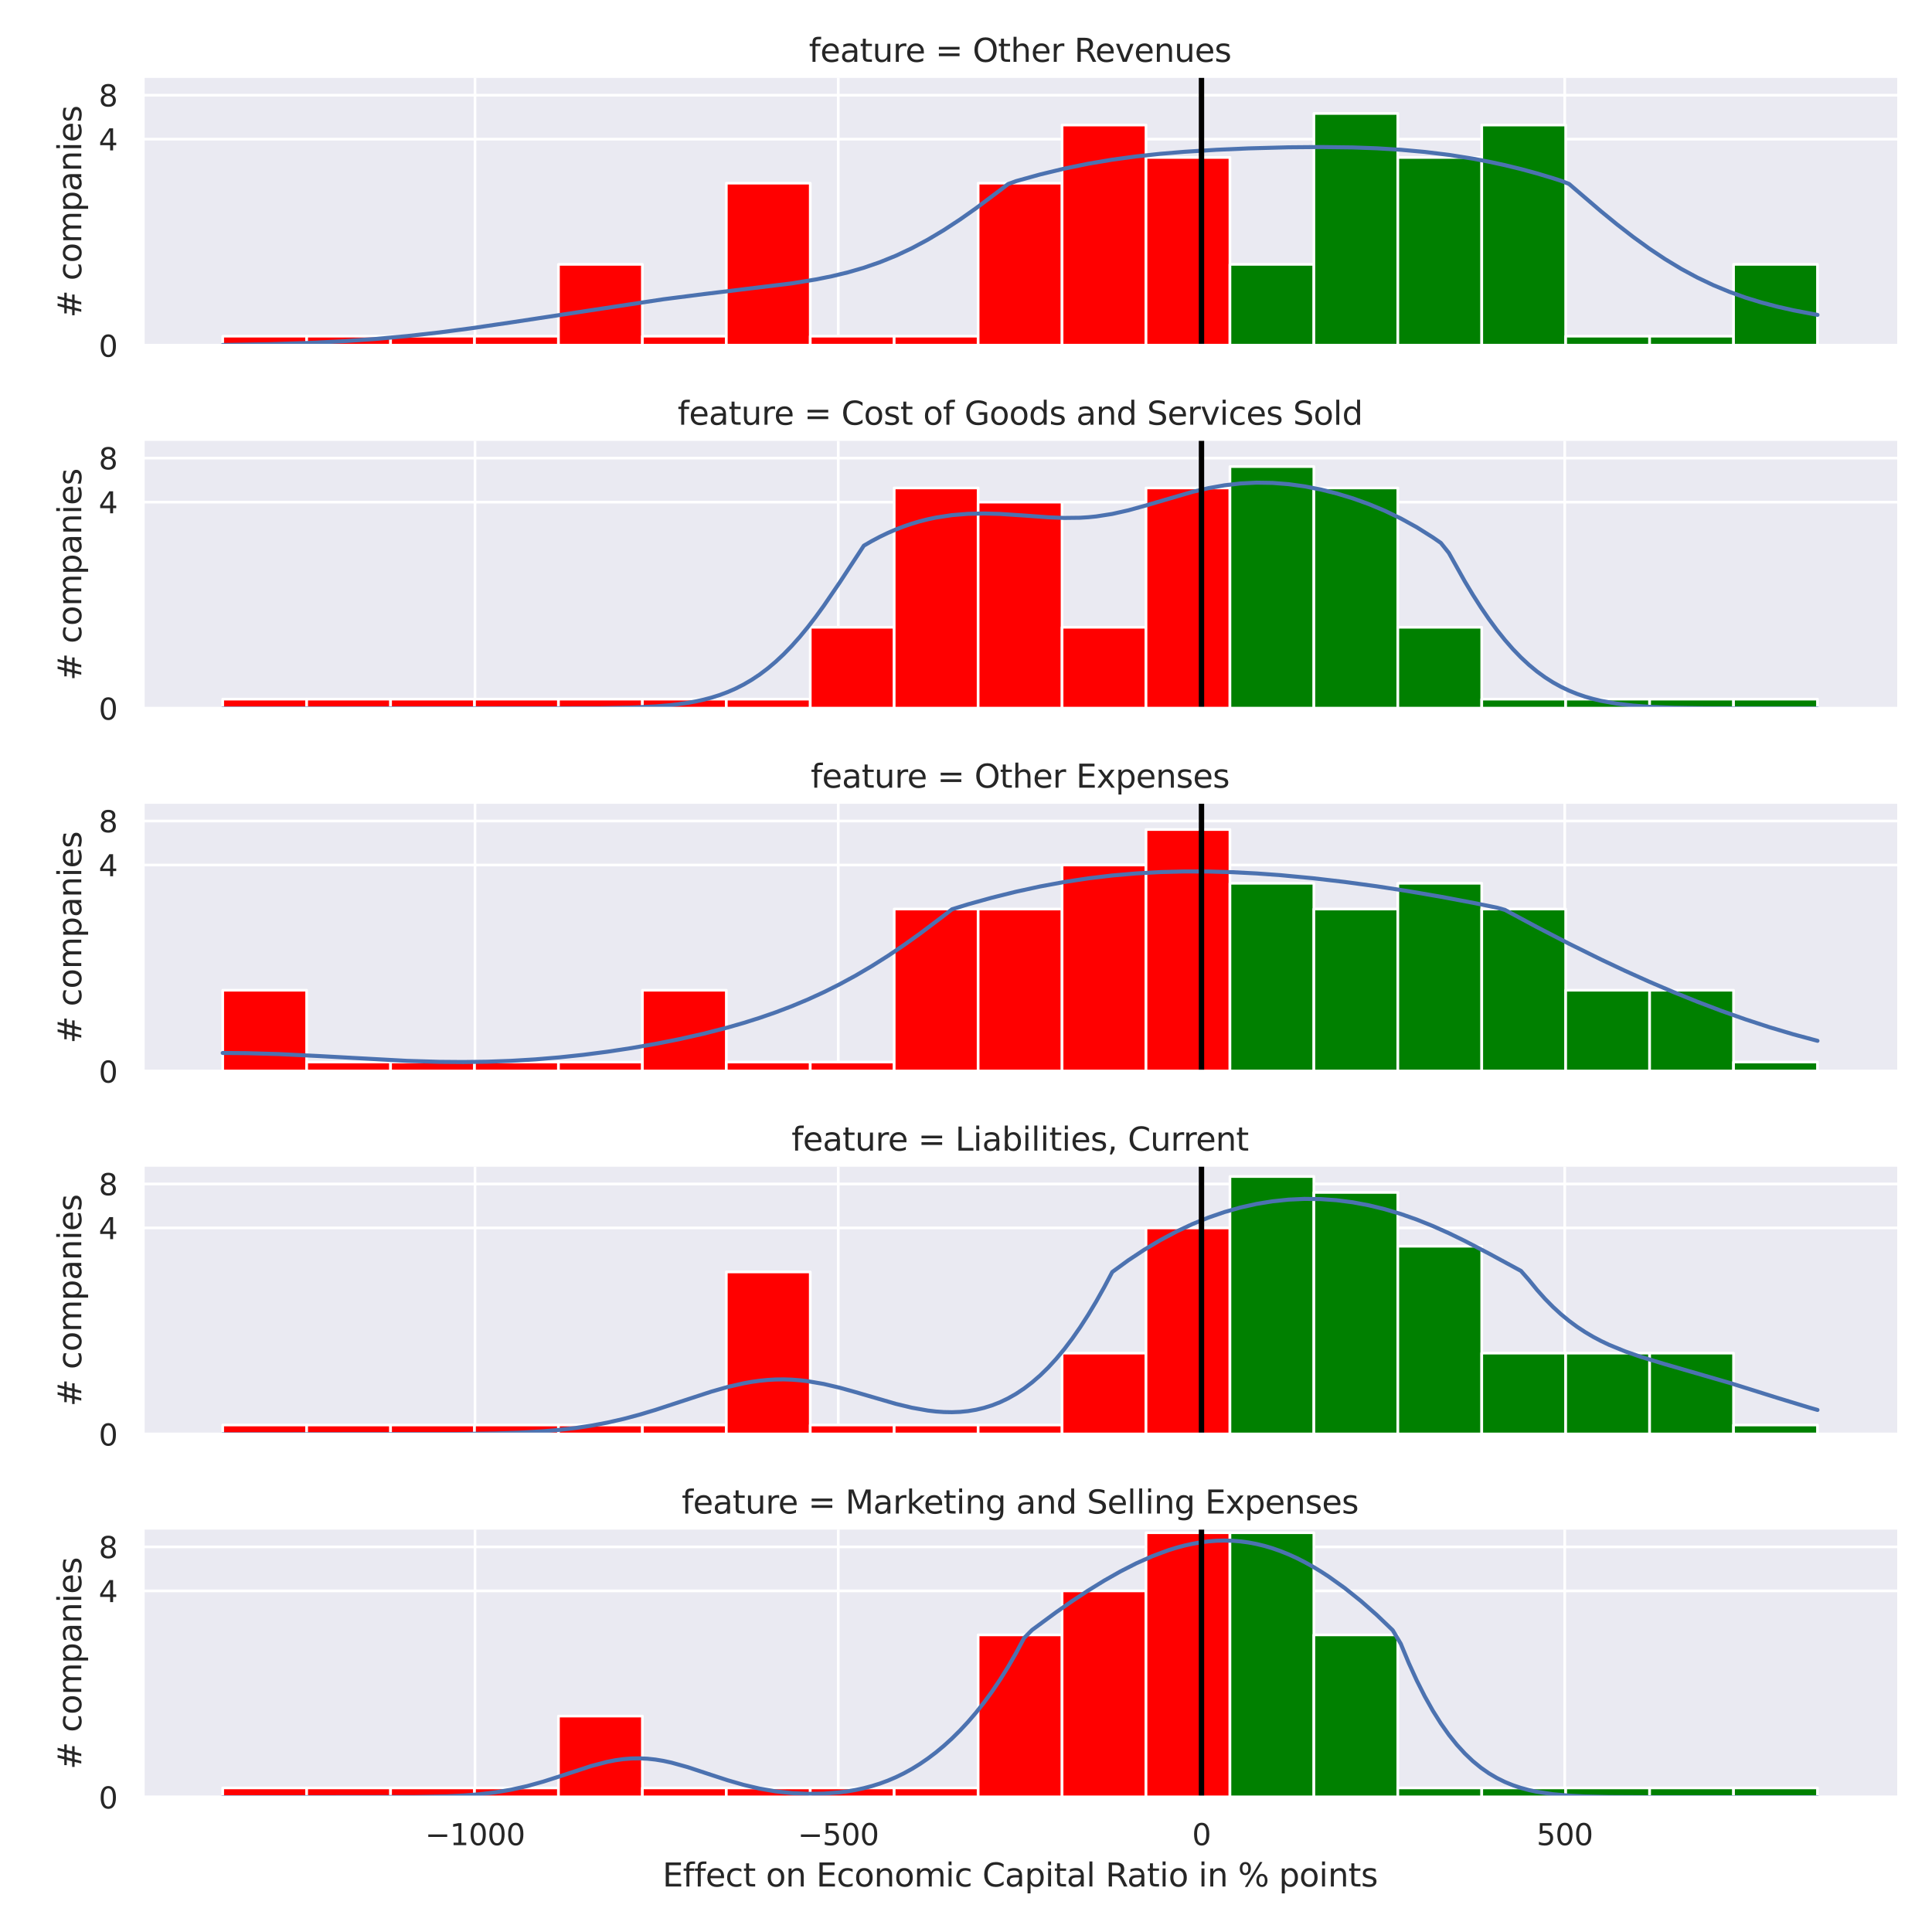 <?xml version="1.0" encoding="utf-8" standalone="no"?>
<!DOCTYPE svg PUBLIC "-//W3C//DTD SVG 1.1//EN"
  "http://www.w3.org/Graphics/SVG/1.1/DTD/svg11.dtd">
<svg xmlns:xlink="http://www.w3.org/1999/xlink" width="720pt" height="720pt" viewBox="0 0 720 720" xmlns="http://www.w3.org/2000/svg" version="1.1">
 <defs>
  <style type="text/css">*{stroke-linejoin: round; stroke-linecap: butt}</style>
 </defs>
 <g id="figure_1">
  <g id="patch_1">
   <path d="M 0 720 
L 720 720 
L 720 0 
L 0 0 
z
" style="fill: #ffffff"/>
  </g>
  <g id="axes_1">
   <g id="patch_2">
    <path d="M 53.28 128.772 
L 707.04 128.772 
L 707.04 29.04 
L 53.28 29.04 
z
" style="fill: #eaeaf2"/>
   </g>
   <g id="matplotlib.axis_1">
    <g id="xtick_1">
     <g id="line2d_1">
      <path d="M 177.023 128.772 
L 177.023 29.04 
" clip-path="url(#pf26f79da51)" style="fill: none; stroke: #ffffff; stroke-linecap: round"/>
     </g>
    </g>
    <g id="xtick_2">
     <g id="line2d_2">
      <path d="M 312.391 128.772 
L 312.391 29.04 
" clip-path="url(#pf26f79da51)" style="fill: none; stroke: #ffffff; stroke-linecap: round"/>
     </g>
    </g>
    <g id="xtick_3">
     <g id="line2d_3">
      <path d="M 447.758 128.772 
L 447.758 29.04 
" clip-path="url(#pf26f79da51)" style="fill: none; stroke: #ffffff; stroke-linecap: round"/>
     </g>
    </g>
    <g id="xtick_4">
     <g id="line2d_4">
      <path d="M 583.126 128.772 
L 583.126 29.04 
" clip-path="url(#pf26f79da51)" style="fill: none; stroke: #ffffff; stroke-linecap: round"/>
     </g>
    </g>
   </g>
   <g id="matplotlib.axis_2">
    <g id="ytick_1">
     <g id="line2d_5">
      <path d="M 53.28 128.772 
L 707.04 128.772 
" clip-path="url(#pf26f79da51)" style="fill: none; stroke: #ffffff; stroke-linecap: round"/>
     </g>
     <g id="text_1">
      <!-- 0 -->
      <g style="fill: #262626" transform="translate(36.781 132.951) scale(0.11 -0.11)">
       <defs>
        <path id="DejaVuSans-30" d="M 2034 4250 
Q 1547 4250 1301 3770 
Q 1056 3291 1056 2328 
Q 1056 1369 1301 889 
Q 1547 409 2034 409 
Q 2525 409 2770 889 
Q 3016 1369 3016 2328 
Q 3016 3291 2770 3770 
Q 2525 4250 2034 4250 
z
M 2034 4750 
Q 2819 4750 3233 4129 
Q 3647 3509 3647 2328 
Q 3647 1150 3233 529 
Q 2819 -91 2034 -91 
Q 1250 -91 836 529 
Q 422 1150 422 2328 
Q 422 3509 836 4129 
Q 1250 4750 2034 4750 
z
" transform="scale(0.016)"/>
       </defs>
       <use xlink:href="#DejaVuSans-30"/>
      </g>
     </g>
    </g>
    <g id="ytick_2">
     <g id="line2d_6">
      <path d="M 53.28 51.866 
L 707.04 51.866 
" clip-path="url(#pf26f79da51)" style="fill: none; stroke: #ffffff; stroke-linecap: round"/>
     </g>
     <g id="text_2">
      <!-- 4 -->
      <g style="fill: #262626" transform="translate(36.781 56.045) scale(0.11 -0.11)">
       <defs>
        <path id="DejaVuSans-34" d="M 2419 4116 
L 825 1625 
L 2419 1625 
L 2419 4116 
z
M 2253 4666 
L 3047 4666 
L 3047 1625 
L 3713 1625 
L 3713 1100 
L 3047 1100 
L 3047 0 
L 2419 0 
L 2419 1100 
L 313 1100 
L 313 1709 
L 2253 4666 
z
" transform="scale(0.016)"/>
       </defs>
       <use xlink:href="#DejaVuSans-34"/>
      </g>
     </g>
    </g>
    <g id="ytick_3">
     <g id="line2d_7">
      <path d="M 53.28 35.472 
L 707.04 35.472 
" clip-path="url(#pf26f79da51)" style="fill: none; stroke: #ffffff; stroke-linecap: round"/>
     </g>
     <g id="text_3">
      <!-- 8 -->
      <g style="fill: #262626" transform="translate(36.781 39.651) scale(0.11 -0.11)">
       <defs>
        <path id="DejaVuSans-38" d="M 2034 2216 
Q 1584 2216 1326 1975 
Q 1069 1734 1069 1313 
Q 1069 891 1326 650 
Q 1584 409 2034 409 
Q 2484 409 2743 651 
Q 3003 894 3003 1313 
Q 3003 1734 2745 1975 
Q 2488 2216 2034 2216 
z
M 1403 2484 
Q 997 2584 770 2862 
Q 544 3141 544 3541 
Q 544 4100 942 4425 
Q 1341 4750 2034 4750 
Q 2731 4750 3128 4425 
Q 3525 4100 3525 3541 
Q 3525 3141 3298 2862 
Q 3072 2584 2669 2484 
Q 3125 2378 3379 2068 
Q 3634 1759 3634 1313 
Q 3634 634 3220 271 
Q 2806 -91 2034 -91 
Q 1263 -91 848 271 
Q 434 634 434 1313 
Q 434 1759 690 2068 
Q 947 2378 1403 2484 
z
M 1172 3481 
Q 1172 3119 1398 2916 
Q 1625 2713 2034 2713 
Q 2441 2713 2670 2916 
Q 2900 3119 2900 3481 
Q 2900 3844 2670 4047 
Q 2441 4250 2034 4250 
Q 1625 4250 1398 4047 
Q 1172 3844 1172 3481 
z
" transform="scale(0.016)"/>
       </defs>
       <use xlink:href="#DejaVuSans-38"/>
      </g>
     </g>
    </g>
    <g id="ytick_4"/>
    <g id="ytick_5"/>
    <g id="text_4">
     <!-- # companies -->
     <g style="fill: #262626" transform="translate(30.286 118.428) rotate(-90) scale(0.12 -0.12)">
      <defs>
       <path id="DejaVuSans-23" d="M 3272 2816 
L 2363 2816 
L 2100 1772 
L 3016 1772 
L 3272 2816 
z
M 2803 4594 
L 2478 3297 
L 3391 3297 
L 3719 4594 
L 4219 4594 
L 3897 3297 
L 4872 3297 
L 4872 2816 
L 3775 2816 
L 3519 1772 
L 4513 1772 
L 4513 1294 
L 3397 1294 
L 3072 0 
L 2572 0 
L 2894 1294 
L 1978 1294 
L 1656 0 
L 1153 0 
L 1478 1294 
L 494 1294 
L 494 1772 
L 1594 1772 
L 1856 2816 
L 850 2816 
L 850 3297 
L 1978 3297 
L 2297 4594 
L 2803 4594 
z
" transform="scale(0.016)"/>
       <path id="DejaVuSans-20" transform="scale(0.016)"/>
       <path id="DejaVuSans-63" d="M 3122 3366 
L 3122 2828 
Q 2878 2963 2633 3030 
Q 2388 3097 2138 3097 
Q 1578 3097 1268 2742 
Q 959 2388 959 1747 
Q 959 1106 1268 751 
Q 1578 397 2138 397 
Q 2388 397 2633 464 
Q 2878 531 3122 666 
L 3122 134 
Q 2881 22 2623 -34 
Q 2366 -91 2075 -91 
Q 1284 -91 818 406 
Q 353 903 353 1747 
Q 353 2603 823 3093 
Q 1294 3584 2113 3584 
Q 2378 3584 2631 3529 
Q 2884 3475 3122 3366 
z
" transform="scale(0.016)"/>
       <path id="DejaVuSans-6f" d="M 1959 3097 
Q 1497 3097 1228 2736 
Q 959 2375 959 1747 
Q 959 1119 1226 758 
Q 1494 397 1959 397 
Q 2419 397 2687 759 
Q 2956 1122 2956 1747 
Q 2956 2369 2687 2733 
Q 2419 3097 1959 3097 
z
M 1959 3584 
Q 2709 3584 3137 3096 
Q 3566 2609 3566 1747 
Q 3566 888 3137 398 
Q 2709 -91 1959 -91 
Q 1206 -91 779 398 
Q 353 888 353 1747 
Q 353 2609 779 3096 
Q 1206 3584 1959 3584 
z
" transform="scale(0.016)"/>
       <path id="DejaVuSans-6d" d="M 3328 2828 
Q 3544 3216 3844 3400 
Q 4144 3584 4550 3584 
Q 5097 3584 5394 3201 
Q 5691 2819 5691 2113 
L 5691 0 
L 5113 0 
L 5113 2094 
Q 5113 2597 4934 2840 
Q 4756 3084 4391 3084 
Q 3944 3084 3684 2787 
Q 3425 2491 3425 1978 
L 3425 0 
L 2847 0 
L 2847 2094 
Q 2847 2600 2669 2842 
Q 2491 3084 2119 3084 
Q 1678 3084 1418 2786 
Q 1159 2488 1159 1978 
L 1159 0 
L 581 0 
L 581 3500 
L 1159 3500 
L 1159 2956 
Q 1356 3278 1631 3431 
Q 1906 3584 2284 3584 
Q 2666 3584 2933 3390 
Q 3200 3197 3328 2828 
z
" transform="scale(0.016)"/>
       <path id="DejaVuSans-70" d="M 1159 525 
L 1159 -1331 
L 581 -1331 
L 581 3500 
L 1159 3500 
L 1159 2969 
Q 1341 3281 1617 3432 
Q 1894 3584 2278 3584 
Q 2916 3584 3314 3078 
Q 3713 2572 3713 1747 
Q 3713 922 3314 415 
Q 2916 -91 2278 -91 
Q 1894 -91 1617 61 
Q 1341 213 1159 525 
z
M 3116 1747 
Q 3116 2381 2855 2742 
Q 2594 3103 2138 3103 
Q 1681 3103 1420 2742 
Q 1159 2381 1159 1747 
Q 1159 1113 1420 752 
Q 1681 391 2138 391 
Q 2594 391 2855 752 
Q 3116 1113 3116 1747 
z
" transform="scale(0.016)"/>
       <path id="DejaVuSans-61" d="M 2194 1759 
Q 1497 1759 1228 1600 
Q 959 1441 959 1056 
Q 959 750 1161 570 
Q 1363 391 1709 391 
Q 2188 391 2477 730 
Q 2766 1069 2766 1631 
L 2766 1759 
L 2194 1759 
z
M 3341 1997 
L 3341 0 
L 2766 0 
L 2766 531 
Q 2569 213 2275 61 
Q 1981 -91 1556 -91 
Q 1019 -91 701 211 
Q 384 513 384 1019 
Q 384 1609 779 1909 
Q 1175 2209 1959 2209 
L 2766 2209 
L 2766 2266 
Q 2766 2663 2505 2880 
Q 2244 3097 1772 3097 
Q 1472 3097 1187 3025 
Q 903 2953 641 2809 
L 641 3341 
Q 956 3463 1253 3523 
Q 1550 3584 1831 3584 
Q 2591 3584 2966 3190 
Q 3341 2797 3341 1997 
z
" transform="scale(0.016)"/>
       <path id="DejaVuSans-6e" d="M 3513 2113 
L 3513 0 
L 2938 0 
L 2938 2094 
Q 2938 2591 2744 2837 
Q 2550 3084 2163 3084 
Q 1697 3084 1428 2787 
Q 1159 2491 1159 1978 
L 1159 0 
L 581 0 
L 581 3500 
L 1159 3500 
L 1159 2956 
Q 1366 3272 1645 3428 
Q 1925 3584 2291 3584 
Q 2894 3584 3203 3211 
Q 3513 2838 3513 2113 
z
" transform="scale(0.016)"/>
       <path id="DejaVuSans-69" d="M 603 3500 
L 1178 3500 
L 1178 0 
L 603 0 
L 603 3500 
z
M 603 4863 
L 1178 4863 
L 1178 4134 
L 603 4134 
L 603 4863 
z
" transform="scale(0.016)"/>
       <path id="DejaVuSans-65" d="M 3597 1894 
L 3597 1613 
L 953 1613 
Q 991 1019 1311 708 
Q 1631 397 2203 397 
Q 2534 397 2845 478 
Q 3156 559 3463 722 
L 3463 178 
Q 3153 47 2828 -22 
Q 2503 -91 2169 -91 
Q 1331 -91 842 396 
Q 353 884 353 1716 
Q 353 2575 817 3079 
Q 1281 3584 2069 3584 
Q 2775 3584 3186 3129 
Q 3597 2675 3597 1894 
z
M 3022 2063 
Q 3016 2534 2758 2815 
Q 2500 3097 2075 3097 
Q 1594 3097 1305 2825 
Q 1016 2553 972 2059 
L 3022 2063 
z
" transform="scale(0.016)"/>
       <path id="DejaVuSans-73" d="M 2834 3397 
L 2834 2853 
Q 2591 2978 2328 3040 
Q 2066 3103 1784 3103 
Q 1356 3103 1142 2972 
Q 928 2841 928 2578 
Q 928 2378 1081 2264 
Q 1234 2150 1697 2047 
L 1894 2003 
Q 2506 1872 2764 1633 
Q 3022 1394 3022 966 
Q 3022 478 2636 193 
Q 2250 -91 1575 -91 
Q 1294 -91 989 -36 
Q 684 19 347 128 
L 347 722 
Q 666 556 975 473 
Q 1284 391 1588 391 
Q 1994 391 2212 530 
Q 2431 669 2431 922 
Q 2431 1156 2273 1281 
Q 2116 1406 1581 1522 
L 1381 1569 
Q 847 1681 609 1914 
Q 372 2147 372 2553 
Q 372 3047 722 3315 
Q 1072 3584 1716 3584 
Q 2034 3584 2315 3537 
Q 2597 3491 2834 3397 
z
" transform="scale(0.016)"/>
      </defs>
      <use xlink:href="#DejaVuSans-23"/>
      <use xlink:href="#DejaVuSans-20" x="83.789"/>
      <use xlink:href="#DejaVuSans-63" x="115.576"/>
      <use xlink:href="#DejaVuSans-6f" x="170.557"/>
      <use xlink:href="#DejaVuSans-6d" x="231.738"/>
      <use xlink:href="#DejaVuSans-70" x="329.15"/>
      <use xlink:href="#DejaVuSans-61" x="392.627"/>
      <use xlink:href="#DejaVuSans-6e" x="453.906"/>
      <use xlink:href="#DejaVuSans-69" x="517.285"/>
      <use xlink:href="#DejaVuSans-65" x="545.068"/>
      <use xlink:href="#DejaVuSans-73" x="606.592"/>
     </g>
    </g>
   </g>
   <g id="patch_3">
    <path d="M 82.996 128.772 
L 114.277 128.772 
L 114.277 125.289 
L 82.996 125.289 
z
" clip-path="url(#pf26f79da51)" style="fill: #ff0000; stroke: #ffffff; stroke-linejoin: miter"/>
   </g>
   <g id="patch_4">
    <path d="M 114.277 128.772 
L 145.557 128.772 
L 145.557 125.289 
L 114.277 125.289 
z
" clip-path="url(#pf26f79da51)" style="fill: #ff0000; stroke: #ffffff; stroke-linejoin: miter"/>
   </g>
   <g id="patch_5">
    <path d="M 145.557 128.772 
L 176.838 128.772 
L 176.838 125.289 
L 145.557 125.289 
z
" clip-path="url(#pf26f79da51)" style="fill: #ff0000; stroke: #ffffff; stroke-linejoin: miter"/>
   </g>
   <g id="patch_6">
    <path d="M 176.838 128.772 
L 208.118 128.772 
L 208.118 125.289 
L 176.838 125.289 
z
" clip-path="url(#pf26f79da51)" style="fill: #ff0000; stroke: #ffffff; stroke-linejoin: miter"/>
   </g>
   <g id="patch_7">
    <path d="M 208.118 128.772 
L 239.398 128.772 
L 239.398 98.516 
L 208.118 98.516 
z
" clip-path="url(#pf26f79da51)" style="fill: #ff0000; stroke: #ffffff; stroke-linejoin: miter"/>
   </g>
   <g id="patch_8">
    <path d="M 239.398 128.772 
L 270.679 128.772 
L 270.679 125.289 
L 239.398 125.289 
z
" clip-path="url(#pf26f79da51)" style="fill: #ff0000; stroke: #ffffff; stroke-linejoin: miter"/>
   </g>
   <g id="patch_9">
    <path d="M 270.679 128.772 
L 301.959 128.772 
L 301.959 68.26 
L 270.679 68.26 
z
" clip-path="url(#pf26f79da51)" style="fill: #ff0000; stroke: #ffffff; stroke-linejoin: miter"/>
   </g>
   <g id="patch_10">
    <path d="M 301.959 128.772 
L 333.239 128.772 
L 333.239 125.289 
L 301.959 125.289 
z
" clip-path="url(#pf26f79da51)" style="fill: #ff0000; stroke: #ffffff; stroke-linejoin: miter"/>
   </g>
   <g id="patch_11">
    <path d="M 333.239 128.772 
L 364.52 128.772 
L 364.52 125.289 
L 333.239 125.289 
z
" clip-path="url(#pf26f79da51)" style="fill: #ff0000; stroke: #ffffff; stroke-linejoin: miter"/>
   </g>
   <g id="patch_12">
    <path d="M 364.52 128.772 
L 395.8 128.772 
L 395.8 68.26 
L 364.52 68.26 
z
" clip-path="url(#pf26f79da51)" style="fill: #ff0000; stroke: #ffffff; stroke-linejoin: miter"/>
   </g>
   <g id="patch_13">
    <path d="M 395.8 128.772 
L 427.081 128.772 
L 427.081 46.588 
L 395.8 46.588 
z
" clip-path="url(#pf26f79da51)" style="fill: #ff0000; stroke: #ffffff; stroke-linejoin: miter"/>
   </g>
   <g id="patch_14">
    <path d="M 427.081 128.772 
L 458.361 128.772 
L 458.361 58.67 
L 427.081 58.67 
z
" clip-path="url(#pf26f79da51)" style="fill: #ff0000; stroke: #ffffff; stroke-linejoin: miter"/>
   </g>
   <g id="patch_15">
    <path d="M 458.361 128.772 
L 489.641 128.772 
L 489.641 98.516 
L 458.361 98.516 
z
" clip-path="url(#pf26f79da51)" style="fill: #008000; stroke: #ffffff; stroke-linejoin: miter"/>
   </g>
   <g id="patch_16">
    <path d="M 489.641 128.772 
L 520.922 128.772 
L 520.922 42.276 
L 489.641 42.276 
z
" clip-path="url(#pf26f79da51)" style="fill: #008000; stroke: #ffffff; stroke-linejoin: miter"/>
   </g>
   <g id="patch_17">
    <path d="M 520.922 128.772 
L 552.202 128.772 
L 552.202 58.67 
L 520.922 58.67 
z
" clip-path="url(#pf26f79da51)" style="fill: #008000; stroke: #ffffff; stroke-linejoin: miter"/>
   </g>
   <g id="patch_18">
    <path d="M 552.202 128.772 
L 583.482 128.772 
L 583.482 46.588 
L 552.202 46.588 
z
" clip-path="url(#pf26f79da51)" style="fill: #008000; stroke: #ffffff; stroke-linejoin: miter"/>
   </g>
   <g id="patch_19">
    <path d="M 583.482 128.772 
L 614.763 128.772 
L 614.763 125.289 
L 583.482 125.289 
z
" clip-path="url(#pf26f79da51)" style="fill: #008000; stroke: #ffffff; stroke-linejoin: miter"/>
   </g>
   <g id="patch_20">
    <path d="M 614.763 128.772 
L 646.043 128.772 
L 646.043 125.289 
L 614.763 125.289 
z
" clip-path="url(#pf26f79da51)" style="fill: #008000; stroke: #ffffff; stroke-linejoin: miter"/>
   </g>
   <g id="patch_21">
    <path d="M 646.043 128.772 
L 677.324 128.772 
L 677.324 98.516 
L 646.043 98.516 
z
" clip-path="url(#pf26f79da51)" style="fill: #008000; stroke: #ffffff; stroke-linejoin: miter"/>
   </g>
   <g id="line2d_8">
    <path d="M 82.996 128.565 
L 100.916 128.258 
L 115.849 127.773 
L 127.795 127.172 
L 139.741 126.337 
L 151.687 125.248 
L 163.634 123.904 
L 175.58 122.338 
L 190.513 120.146 
L 247.258 111.523 
L 262.191 109.612 
L 295.043 105.608 
L 304.002 104.15 
L 309.976 102.951 
L 315.949 101.512 
L 321.922 99.784 
L 327.895 97.724 
L 333.868 95.3 
L 339.841 92.491 
L 345.814 89.293 
L 351.788 85.72 
L 357.761 81.806 
L 363.734 77.6 
L 372.694 70.896 
L 375.68 68.595 
L 378.667 67.499 
L 387.626 65.015 
L 396.586 62.85 
L 405.546 61.016 
L 414.506 59.503 
L 423.465 58.284 
L 432.425 57.321 
L 441.385 56.569 
L 453.331 55.823 
L 465.277 55.297 
L 480.21 54.893 
L 492.156 54.79 
L 504.103 54.94 
L 513.062 55.267 
L 522.022 55.815 
L 530.982 56.621 
L 539.941 57.716 
L 548.901 59.13 
L 554.874 60.261 
L 560.847 61.551 
L 566.821 63.005 
L 572.794 64.626 
L 578.767 66.416 
L 581.753 67.374 
L 584.74 68.55 
L 596.686 78.782 
L 602.659 83.661 
L 608.633 88.291 
L 614.606 92.617 
L 620.579 96.597 
L 626.552 100.205 
L 632.525 103.428 
L 638.498 106.27 
L 644.471 108.746 
L 650.445 110.883 
L 656.418 112.717 
L 662.391 114.288 
L 668.364 115.639 
L 677.324 117.345 
L 677.324 117.345 
" clip-path="url(#pf26f79da51)" style="fill: none; stroke: #4c72b0; stroke-width: 1.5; stroke-linecap: round"/>
   </g>
   <g id="line2d_9">
    <path d="M 447.758 128.772 
L 447.758 29.04 
" clip-path="url(#pf26f79da51)" style="fill: none; stroke: #000000; stroke-width: 2; stroke-linecap: round"/>
   </g>
   <g id="patch_22">
    <path d="M 53.28 128.772 
L 53.28 29.04 
" style="fill: none; stroke: #ffffff; stroke-width: 1.25; stroke-linejoin: miter; stroke-linecap: square"/>
   </g>
   <g id="patch_23">
    <path d="M 53.28 128.772 
L 707.04 128.772 
" style="fill: none; stroke: #ffffff; stroke-width: 1.25; stroke-linejoin: miter; stroke-linecap: square"/>
   </g>
   <g id="text_5">
    <!-- feature = Other Revenues -->
    <g style="fill: #262626" transform="translate(301.46 23.04) scale(0.12 -0.12)">
     <defs>
      <path id="DejaVuSans-66" d="M 2375 4863 
L 2375 4384 
L 1825 4384 
Q 1516 4384 1395 4259 
Q 1275 4134 1275 3809 
L 1275 3500 
L 2222 3500 
L 2222 3053 
L 1275 3053 
L 1275 0 
L 697 0 
L 697 3053 
L 147 3053 
L 147 3500 
L 697 3500 
L 697 3744 
Q 697 4328 969 4595 
Q 1241 4863 1831 4863 
L 2375 4863 
z
" transform="scale(0.016)"/>
      <path id="DejaVuSans-74" d="M 1172 4494 
L 1172 3500 
L 2356 3500 
L 2356 3053 
L 1172 3053 
L 1172 1153 
Q 1172 725 1289 603 
Q 1406 481 1766 481 
L 2356 481 
L 2356 0 
L 1766 0 
Q 1100 0 847 248 
Q 594 497 594 1153 
L 594 3053 
L 172 3053 
L 172 3500 
L 594 3500 
L 594 4494 
L 1172 4494 
z
" transform="scale(0.016)"/>
      <path id="DejaVuSans-75" d="M 544 1381 
L 544 3500 
L 1119 3500 
L 1119 1403 
Q 1119 906 1312 657 
Q 1506 409 1894 409 
Q 2359 409 2629 706 
Q 2900 1003 2900 1516 
L 2900 3500 
L 3475 3500 
L 3475 0 
L 2900 0 
L 2900 538 
Q 2691 219 2414 64 
Q 2138 -91 1772 -91 
Q 1169 -91 856 284 
Q 544 659 544 1381 
z
M 1991 3584 
L 1991 3584 
z
" transform="scale(0.016)"/>
      <path id="DejaVuSans-72" d="M 2631 2963 
Q 2534 3019 2420 3045 
Q 2306 3072 2169 3072 
Q 1681 3072 1420 2755 
Q 1159 2438 1159 1844 
L 1159 0 
L 581 0 
L 581 3500 
L 1159 3500 
L 1159 2956 
Q 1341 3275 1631 3429 
Q 1922 3584 2338 3584 
Q 2397 3584 2469 3576 
Q 2541 3569 2628 3553 
L 2631 2963 
z
" transform="scale(0.016)"/>
      <path id="DejaVuSans-3d" d="M 678 2906 
L 4684 2906 
L 4684 2381 
L 678 2381 
L 678 2906 
z
M 678 1631 
L 4684 1631 
L 4684 1100 
L 678 1100 
L 678 1631 
z
" transform="scale(0.016)"/>
      <path id="DejaVuSans-4f" d="M 2522 4238 
Q 1834 4238 1429 3725 
Q 1025 3213 1025 2328 
Q 1025 1447 1429 934 
Q 1834 422 2522 422 
Q 3209 422 3611 934 
Q 4013 1447 4013 2328 
Q 4013 3213 3611 3725 
Q 3209 4238 2522 4238 
z
M 2522 4750 
Q 3503 4750 4090 4092 
Q 4678 3434 4678 2328 
Q 4678 1225 4090 567 
Q 3503 -91 2522 -91 
Q 1538 -91 948 565 
Q 359 1222 359 2328 
Q 359 3434 948 4092 
Q 1538 4750 2522 4750 
z
" transform="scale(0.016)"/>
      <path id="DejaVuSans-68" d="M 3513 2113 
L 3513 0 
L 2938 0 
L 2938 2094 
Q 2938 2591 2744 2837 
Q 2550 3084 2163 3084 
Q 1697 3084 1428 2787 
Q 1159 2491 1159 1978 
L 1159 0 
L 581 0 
L 581 4863 
L 1159 4863 
L 1159 2956 
Q 1366 3272 1645 3428 
Q 1925 3584 2291 3584 
Q 2894 3584 3203 3211 
Q 3513 2838 3513 2113 
z
" transform="scale(0.016)"/>
      <path id="DejaVuSans-52" d="M 2841 2188 
Q 3044 2119 3236 1894 
Q 3428 1669 3622 1275 
L 4263 0 
L 3584 0 
L 2988 1197 
Q 2756 1666 2539 1819 
Q 2322 1972 1947 1972 
L 1259 1972 
L 1259 0 
L 628 0 
L 628 4666 
L 2053 4666 
Q 2853 4666 3247 4331 
Q 3641 3997 3641 3322 
Q 3641 2881 3436 2590 
Q 3231 2300 2841 2188 
z
M 1259 4147 
L 1259 2491 
L 2053 2491 
Q 2509 2491 2742 2702 
Q 2975 2913 2975 3322 
Q 2975 3731 2742 3939 
Q 2509 4147 2053 4147 
L 1259 4147 
z
" transform="scale(0.016)"/>
      <path id="DejaVuSans-76" d="M 191 3500 
L 800 3500 
L 1894 563 
L 2988 3500 
L 3597 3500 
L 2284 0 
L 1503 0 
L 191 3500 
z
" transform="scale(0.016)"/>
     </defs>
     <use xlink:href="#DejaVuSans-66"/>
     <use xlink:href="#DejaVuSans-65" x="35.205"/>
     <use xlink:href="#DejaVuSans-61" x="96.729"/>
     <use xlink:href="#DejaVuSans-74" x="158.008"/>
     <use xlink:href="#DejaVuSans-75" x="197.217"/>
     <use xlink:href="#DejaVuSans-72" x="260.596"/>
     <use xlink:href="#DejaVuSans-65" x="299.459"/>
     <use xlink:href="#DejaVuSans-20" x="360.982"/>
     <use xlink:href="#DejaVuSans-3d" x="392.77"/>
     <use xlink:href="#DejaVuSans-20" x="476.559"/>
     <use xlink:href="#DejaVuSans-4f" x="508.346"/>
     <use xlink:href="#DejaVuSans-74" x="587.057"/>
     <use xlink:href="#DejaVuSans-68" x="626.266"/>
     <use xlink:href="#DejaVuSans-65" x="689.645"/>
     <use xlink:href="#DejaVuSans-72" x="751.168"/>
     <use xlink:href="#DejaVuSans-20" x="792.281"/>
     <use xlink:href="#DejaVuSans-52" x="824.068"/>
     <use xlink:href="#DejaVuSans-65" x="889.051"/>
     <use xlink:href="#DejaVuSans-76" x="950.574"/>
     <use xlink:href="#DejaVuSans-65" x="1009.754"/>
     <use xlink:href="#DejaVuSans-6e" x="1071.277"/>
     <use xlink:href="#DejaVuSans-75" x="1134.656"/>
     <use xlink:href="#DejaVuSans-65" x="1198.035"/>
     <use xlink:href="#DejaVuSans-73" x="1259.559"/>
    </g>
   </g>
  </g>
  <g id="axes_2">
   <g id="patch_24">
    <path d="M 53.28 264.024 
L 707.04 264.024 
L 707.04 164.292 
L 53.28 164.292 
z
" style="fill: #eaeaf2"/>
   </g>
   <g id="matplotlib.axis_3">
    <g id="xtick_5">
     <g id="line2d_10">
      <path d="M 177.023 264.024 
L 177.023 164.292 
" clip-path="url(#pf7279eb8e9)" style="fill: none; stroke: #ffffff; stroke-linecap: round"/>
     </g>
    </g>
    <g id="xtick_6">
     <g id="line2d_11">
      <path d="M 312.391 264.024 
L 312.391 164.292 
" clip-path="url(#pf7279eb8e9)" style="fill: none; stroke: #ffffff; stroke-linecap: round"/>
     </g>
    </g>
    <g id="xtick_7">
     <g id="line2d_12">
      <path d="M 447.758 264.024 
L 447.758 164.292 
" clip-path="url(#pf7279eb8e9)" style="fill: none; stroke: #ffffff; stroke-linecap: round"/>
     </g>
    </g>
    <g id="xtick_8">
     <g id="line2d_13">
      <path d="M 583.126 264.024 
L 583.126 164.292 
" clip-path="url(#pf7279eb8e9)" style="fill: none; stroke: #ffffff; stroke-linecap: round"/>
     </g>
    </g>
   </g>
   <g id="matplotlib.axis_4">
    <g id="ytick_6">
     <g id="line2d_14">
      <path d="M 53.28 264.024 
L 707.04 264.024 
" clip-path="url(#pf7279eb8e9)" style="fill: none; stroke: #ffffff; stroke-linecap: round"/>
     </g>
     <g id="text_6">
      <!-- 0 -->
      <g style="fill: #262626" transform="translate(36.781 268.203) scale(0.11 -0.11)">
       <use xlink:href="#DejaVuSans-30"/>
      </g>
     </g>
    </g>
    <g id="ytick_7">
     <g id="line2d_15">
      <path d="M 53.28 187.118 
L 707.04 187.118 
" clip-path="url(#pf7279eb8e9)" style="fill: none; stroke: #ffffff; stroke-linecap: round"/>
     </g>
     <g id="text_7">
      <!-- 4 -->
      <g style="fill: #262626" transform="translate(36.781 191.297) scale(0.11 -0.11)">
       <use xlink:href="#DejaVuSans-34"/>
      </g>
     </g>
    </g>
    <g id="ytick_8">
     <g id="line2d_16">
      <path d="M 53.28 170.724 
L 707.04 170.724 
" clip-path="url(#pf7279eb8e9)" style="fill: none; stroke: #ffffff; stroke-linecap: round"/>
     </g>
     <g id="text_8">
      <!-- 8 -->
      <g style="fill: #262626" transform="translate(36.781 174.903) scale(0.11 -0.11)">
       <use xlink:href="#DejaVuSans-38"/>
      </g>
     </g>
    </g>
    <g id="ytick_9"/>
    <g id="ytick_10"/>
    <g id="text_9">
     <!-- # companies -->
     <g style="fill: #262626" transform="translate(30.286 253.68) rotate(-90) scale(0.12 -0.12)">
      <use xlink:href="#DejaVuSans-23"/>
      <use xlink:href="#DejaVuSans-20" x="83.789"/>
      <use xlink:href="#DejaVuSans-63" x="115.576"/>
      <use xlink:href="#DejaVuSans-6f" x="170.557"/>
      <use xlink:href="#DejaVuSans-6d" x="231.738"/>
      <use xlink:href="#DejaVuSans-70" x="329.15"/>
      <use xlink:href="#DejaVuSans-61" x="392.627"/>
      <use xlink:href="#DejaVuSans-6e" x="453.906"/>
      <use xlink:href="#DejaVuSans-69" x="517.285"/>
      <use xlink:href="#DejaVuSans-65" x="545.068"/>
      <use xlink:href="#DejaVuSans-73" x="606.592"/>
     </g>
    </g>
   </g>
   <g id="patch_25">
    <path d="M 82.996 264.024 
L 114.277 264.024 
L 114.277 260.541 
L 82.996 260.541 
z
" clip-path="url(#pf7279eb8e9)" style="fill: #ff0000; stroke: #ffffff; stroke-linejoin: miter"/>
   </g>
   <g id="patch_26">
    <path d="M 114.277 264.024 
L 145.557 264.024 
L 145.557 260.541 
L 114.277 260.541 
z
" clip-path="url(#pf7279eb8e9)" style="fill: #ff0000; stroke: #ffffff; stroke-linejoin: miter"/>
   </g>
   <g id="patch_27">
    <path d="M 145.557 264.024 
L 176.838 264.024 
L 176.838 260.541 
L 145.557 260.541 
z
" clip-path="url(#pf7279eb8e9)" style="fill: #ff0000; stroke: #ffffff; stroke-linejoin: miter"/>
   </g>
   <g id="patch_28">
    <path d="M 176.838 264.024 
L 208.118 264.024 
L 208.118 260.541 
L 176.838 260.541 
z
" clip-path="url(#pf7279eb8e9)" style="fill: #ff0000; stroke: #ffffff; stroke-linejoin: miter"/>
   </g>
   <g id="patch_29">
    <path d="M 208.118 264.024 
L 239.398 264.024 
L 239.398 260.541 
L 208.118 260.541 
z
" clip-path="url(#pf7279eb8e9)" style="fill: #ff0000; stroke: #ffffff; stroke-linejoin: miter"/>
   </g>
   <g id="patch_30">
    <path d="M 239.398 264.024 
L 270.679 264.024 
L 270.679 260.541 
L 239.398 260.541 
z
" clip-path="url(#pf7279eb8e9)" style="fill: #ff0000; stroke: #ffffff; stroke-linejoin: miter"/>
   </g>
   <g id="patch_31">
    <path d="M 270.679 264.024 
L 301.959 264.024 
L 301.959 260.541 
L 270.679 260.541 
z
" clip-path="url(#pf7279eb8e9)" style="fill: #ff0000; stroke: #ffffff; stroke-linejoin: miter"/>
   </g>
   <g id="patch_32">
    <path d="M 301.959 264.024 
L 333.239 264.024 
L 333.239 233.768 
L 301.959 233.768 
z
" clip-path="url(#pf7279eb8e9)" style="fill: #ff0000; stroke: #ffffff; stroke-linejoin: miter"/>
   </g>
   <g id="patch_33">
    <path d="M 333.239 264.024 
L 364.52 264.024 
L 364.52 181.84 
L 333.239 181.84 
z
" clip-path="url(#pf7279eb8e9)" style="fill: #ff0000; stroke: #ffffff; stroke-linejoin: miter"/>
   </g>
   <g id="patch_34">
    <path d="M 364.52 264.024 
L 395.8 264.024 
L 395.8 187.118 
L 364.52 187.118 
z
" clip-path="url(#pf7279eb8e9)" style="fill: #ff0000; stroke: #ffffff; stroke-linejoin: miter"/>
   </g>
   <g id="patch_35">
    <path d="M 395.8 264.024 
L 427.081 264.024 
L 427.081 233.768 
L 395.8 233.768 
z
" clip-path="url(#pf7279eb8e9)" style="fill: #ff0000; stroke: #ffffff; stroke-linejoin: miter"/>
   </g>
   <g id="patch_36">
    <path d="M 427.081 264.024 
L 458.361 264.024 
L 458.361 181.84 
L 427.081 181.84 
z
" clip-path="url(#pf7279eb8e9)" style="fill: #ff0000; stroke: #ffffff; stroke-linejoin: miter"/>
   </g>
   <g id="patch_37">
    <path d="M 458.361 264.024 
L 489.641 264.024 
L 489.641 173.882 
L 458.361 173.882 
z
" clip-path="url(#pf7279eb8e9)" style="fill: #008000; stroke: #ffffff; stroke-linejoin: miter"/>
   </g>
   <g id="patch_38">
    <path d="M 489.641 264.024 
L 520.922 264.024 
L 520.922 181.84 
L 489.641 181.84 
z
" clip-path="url(#pf7279eb8e9)" style="fill: #008000; stroke: #ffffff; stroke-linejoin: miter"/>
   </g>
   <g id="patch_39">
    <path d="M 520.922 264.024 
L 552.202 264.024 
L 552.202 233.768 
L 520.922 233.768 
z
" clip-path="url(#pf7279eb8e9)" style="fill: #008000; stroke: #ffffff; stroke-linejoin: miter"/>
   </g>
   <g id="patch_40">
    <path d="M 552.202 264.024 
L 583.482 264.024 
L 583.482 260.541 
L 552.202 260.541 
z
" clip-path="url(#pf7279eb8e9)" style="fill: #008000; stroke: #ffffff; stroke-linejoin: miter"/>
   </g>
   <g id="patch_41">
    <path d="M 583.482 264.024 
L 614.763 264.024 
L 614.763 260.541 
L 583.482 260.541 
z
" clip-path="url(#pf7279eb8e9)" style="fill: #008000; stroke: #ffffff; stroke-linejoin: miter"/>
   </g>
   <g id="patch_42">
    <path d="M 614.763 264.024 
L 646.043 264.024 
L 646.043 260.541 
L 614.763 260.541 
z
" clip-path="url(#pf7279eb8e9)" style="fill: #008000; stroke: #ffffff; stroke-linejoin: miter"/>
   </g>
   <g id="patch_43">
    <path d="M 646.043 264.024 
L 677.324 264.024 
L 677.324 260.541 
L 646.043 260.541 
z
" clip-path="url(#pf7279eb8e9)" style="fill: #008000; stroke: #ffffff; stroke-linejoin: miter"/>
   </g>
   <g id="line2d_17">
    <path d="M 82.996 264.024 
L 223.365 263.927 
L 235.311 263.694 
L 244.271 263.264 
L 250.244 262.749 
L 256.217 261.951 
L 259.204 261.412 
L 262.191 260.757 
L 265.177 259.969 
L 268.164 259.03 
L 271.15 257.919 
L 274.137 256.617 
L 277.123 255.105 
L 280.11 253.363 
L 283.097 251.376 
L 286.083 249.129 
L 289.07 246.61 
L 292.056 243.812 
L 295.043 240.734 
L 298.029 237.379 
L 301.016 233.756 
L 304.002 229.882 
L 306.989 225.78 
L 312.962 217.02 
L 321.922 203.361 
L 324.908 201.628 
L 327.895 200.045 
L 330.882 198.609 
L 333.868 197.318 
L 336.855 196.166 
L 339.841 195.152 
L 342.828 194.27 
L 345.814 193.517 
L 348.801 192.887 
L 354.774 191.975 
L 360.747 191.486 
L 366.72 191.361 
L 372.694 191.528 
L 381.653 192.121 
L 390.613 192.776 
L 396.586 193.018 
L 402.559 192.946 
L 405.546 192.76 
L 408.532 192.462 
L 414.506 191.527 
L 420.479 190.183 
L 426.452 188.538 
L 444.371 183.307 
L 450.344 181.917 
L 456.318 180.857 
L 462.291 180.17 
L 468.264 179.873 
L 474.237 179.966 
L 480.21 180.433 
L 486.183 181.256 
L 492.156 182.416 
L 498.129 183.899 
L 504.103 185.704 
L 510.076 187.841 
L 516.049 190.33 
L 522.022 193.204 
L 527.995 196.5 
L 533.968 200.261 
L 536.955 202.328 
L 539.941 206.05 
L 545.915 216.714 
L 548.901 221.672 
L 551.888 226.348 
L 554.874 230.721 
L 557.861 234.78 
L 560.847 238.515 
L 563.834 241.924 
L 566.821 245.009 
L 569.807 247.778 
L 572.794 250.242 
L 575.78 252.416 
L 578.767 254.317 
L 581.753 255.966 
L 584.74 257.384 
L 587.727 258.593 
L 590.713 259.615 
L 593.7 260.471 
L 596.686 261.183 
L 602.659 262.248 
L 608.633 262.948 
L 614.606 263.392 
L 623.565 263.756 
L 635.512 263.947 
L 659.404 264.02 
L 677.324 264.024 
L 677.324 264.024 
" clip-path="url(#pf7279eb8e9)" style="fill: none; stroke: #4c72b0; stroke-width: 1.5; stroke-linecap: round"/>
   </g>
   <g id="line2d_18">
    <path d="M 447.758 264.024 
L 447.758 164.292 
" clip-path="url(#pf7279eb8e9)" style="fill: none; stroke: #000000; stroke-width: 2; stroke-linecap: round"/>
   </g>
   <g id="patch_44">
    <path d="M 53.28 264.024 
L 53.28 164.292 
" style="fill: none; stroke: #ffffff; stroke-width: 1.25; stroke-linejoin: miter; stroke-linecap: square"/>
   </g>
   <g id="patch_45">
    <path d="M 53.28 264.024 
L 707.04 264.024 
" style="fill: none; stroke: #ffffff; stroke-width: 1.25; stroke-linejoin: miter; stroke-linecap: square"/>
   </g>
   <g id="text_10">
    <!-- feature = Cost of Goods and Services Sold -->
    <g style="fill: #262626" transform="translate(252.53 158.292) scale(0.12 -0.12)">
     <defs>
      <path id="DejaVuSans-43" d="M 4122 4306 
L 4122 3641 
Q 3803 3938 3442 4084 
Q 3081 4231 2675 4231 
Q 1875 4231 1450 3742 
Q 1025 3253 1025 2328 
Q 1025 1406 1450 917 
Q 1875 428 2675 428 
Q 3081 428 3442 575 
Q 3803 722 4122 1019 
L 4122 359 
Q 3791 134 3420 21 
Q 3050 -91 2638 -91 
Q 1578 -91 968 557 
Q 359 1206 359 2328 
Q 359 3453 968 4101 
Q 1578 4750 2638 4750 
Q 3056 4750 3426 4639 
Q 3797 4528 4122 4306 
z
" transform="scale(0.016)"/>
      <path id="DejaVuSans-47" d="M 3809 666 
L 3809 1919 
L 2778 1919 
L 2778 2438 
L 4434 2438 
L 4434 434 
Q 4069 175 3628 42 
Q 3188 -91 2688 -91 
Q 1594 -91 976 548 
Q 359 1188 359 2328 
Q 359 3472 976 4111 
Q 1594 4750 2688 4750 
Q 3144 4750 3555 4637 
Q 3966 4525 4313 4306 
L 4313 3634 
Q 3963 3931 3569 4081 
Q 3175 4231 2741 4231 
Q 1884 4231 1454 3753 
Q 1025 3275 1025 2328 
Q 1025 1384 1454 906 
Q 1884 428 2741 428 
Q 3075 428 3337 486 
Q 3600 544 3809 666 
z
" transform="scale(0.016)"/>
      <path id="DejaVuSans-64" d="M 2906 2969 
L 2906 4863 
L 3481 4863 
L 3481 0 
L 2906 0 
L 2906 525 
Q 2725 213 2448 61 
Q 2172 -91 1784 -91 
Q 1150 -91 751 415 
Q 353 922 353 1747 
Q 353 2572 751 3078 
Q 1150 3584 1784 3584 
Q 2172 3584 2448 3432 
Q 2725 3281 2906 2969 
z
M 947 1747 
Q 947 1113 1208 752 
Q 1469 391 1925 391 
Q 2381 391 2643 752 
Q 2906 1113 2906 1747 
Q 2906 2381 2643 2742 
Q 2381 3103 1925 3103 
Q 1469 3103 1208 2742 
Q 947 2381 947 1747 
z
" transform="scale(0.016)"/>
      <path id="DejaVuSans-53" d="M 3425 4513 
L 3425 3897 
Q 3066 4069 2747 4153 
Q 2428 4238 2131 4238 
Q 1616 4238 1336 4038 
Q 1056 3838 1056 3469 
Q 1056 3159 1242 3001 
Q 1428 2844 1947 2747 
L 2328 2669 
Q 3034 2534 3370 2195 
Q 3706 1856 3706 1288 
Q 3706 609 3251 259 
Q 2797 -91 1919 -91 
Q 1588 -91 1214 -16 
Q 841 59 441 206 
L 441 856 
Q 825 641 1194 531 
Q 1563 422 1919 422 
Q 2459 422 2753 634 
Q 3047 847 3047 1241 
Q 3047 1584 2836 1778 
Q 2625 1972 2144 2069 
L 1759 2144 
Q 1053 2284 737 2584 
Q 422 2884 422 3419 
Q 422 4038 858 4394 
Q 1294 4750 2059 4750 
Q 2388 4750 2728 4690 
Q 3069 4631 3425 4513 
z
" transform="scale(0.016)"/>
      <path id="DejaVuSans-6c" d="M 603 4863 
L 1178 4863 
L 1178 0 
L 603 0 
L 603 4863 
z
" transform="scale(0.016)"/>
     </defs>
     <use xlink:href="#DejaVuSans-66"/>
     <use xlink:href="#DejaVuSans-65" x="35.205"/>
     <use xlink:href="#DejaVuSans-61" x="96.729"/>
     <use xlink:href="#DejaVuSans-74" x="158.008"/>
     <use xlink:href="#DejaVuSans-75" x="197.217"/>
     <use xlink:href="#DejaVuSans-72" x="260.596"/>
     <use xlink:href="#DejaVuSans-65" x="299.459"/>
     <use xlink:href="#DejaVuSans-20" x="360.982"/>
     <use xlink:href="#DejaVuSans-3d" x="392.77"/>
     <use xlink:href="#DejaVuSans-20" x="476.559"/>
     <use xlink:href="#DejaVuSans-43" x="508.346"/>
     <use xlink:href="#DejaVuSans-6f" x="578.17"/>
     <use xlink:href="#DejaVuSans-73" x="639.352"/>
     <use xlink:href="#DejaVuSans-74" x="691.451"/>
     <use xlink:href="#DejaVuSans-20" x="730.66"/>
     <use xlink:href="#DejaVuSans-6f" x="762.447"/>
     <use xlink:href="#DejaVuSans-66" x="823.629"/>
     <use xlink:href="#DejaVuSans-20" x="858.834"/>
     <use xlink:href="#DejaVuSans-47" x="890.621"/>
     <use xlink:href="#DejaVuSans-6f" x="968.111"/>
     <use xlink:href="#DejaVuSans-6f" x="1029.293"/>
     <use xlink:href="#DejaVuSans-64" x="1090.475"/>
     <use xlink:href="#DejaVuSans-73" x="1153.951"/>
     <use xlink:href="#DejaVuSans-20" x="1206.051"/>
     <use xlink:href="#DejaVuSans-61" x="1237.838"/>
     <use xlink:href="#DejaVuSans-6e" x="1299.117"/>
     <use xlink:href="#DejaVuSans-64" x="1362.496"/>
     <use xlink:href="#DejaVuSans-20" x="1425.973"/>
     <use xlink:href="#DejaVuSans-53" x="1457.76"/>
     <use xlink:href="#DejaVuSans-65" x="1521.236"/>
     <use xlink:href="#DejaVuSans-72" x="1582.76"/>
     <use xlink:href="#DejaVuSans-76" x="1623.873"/>
     <use xlink:href="#DejaVuSans-69" x="1683.053"/>
     <use xlink:href="#DejaVuSans-63" x="1710.836"/>
     <use xlink:href="#DejaVuSans-65" x="1765.816"/>
     <use xlink:href="#DejaVuSans-73" x="1827.34"/>
     <use xlink:href="#DejaVuSans-20" x="1879.439"/>
     <use xlink:href="#DejaVuSans-53" x="1911.227"/>
     <use xlink:href="#DejaVuSans-6f" x="1974.703"/>
     <use xlink:href="#DejaVuSans-6c" x="2035.885"/>
     <use xlink:href="#DejaVuSans-64" x="2063.668"/>
    </g>
   </g>
  </g>
  <g id="axes_3">
   <g id="patch_46">
    <path d="M 53.28 399.276 
L 707.04 399.276 
L 707.04 299.544 
L 53.28 299.544 
z
" style="fill: #eaeaf2"/>
   </g>
   <g id="matplotlib.axis_5">
    <g id="xtick_9">
     <g id="line2d_19">
      <path d="M 177.023 399.276 
L 177.023 299.544 
" clip-path="url(#pe22cbef2b8)" style="fill: none; stroke: #ffffff; stroke-linecap: round"/>
     </g>
    </g>
    <g id="xtick_10">
     <g id="line2d_20">
      <path d="M 312.391 399.276 
L 312.391 299.544 
" clip-path="url(#pe22cbef2b8)" style="fill: none; stroke: #ffffff; stroke-linecap: round"/>
     </g>
    </g>
    <g id="xtick_11">
     <g id="line2d_21">
      <path d="M 447.758 399.276 
L 447.758 299.544 
" clip-path="url(#pe22cbef2b8)" style="fill: none; stroke: #ffffff; stroke-linecap: round"/>
     </g>
    </g>
    <g id="xtick_12">
     <g id="line2d_22">
      <path d="M 583.126 399.276 
L 583.126 299.544 
" clip-path="url(#pe22cbef2b8)" style="fill: none; stroke: #ffffff; stroke-linecap: round"/>
     </g>
    </g>
   </g>
   <g id="matplotlib.axis_6">
    <g id="ytick_11">
     <g id="line2d_23">
      <path d="M 53.28 399.276 
L 707.04 399.276 
" clip-path="url(#pe22cbef2b8)" style="fill: none; stroke: #ffffff; stroke-linecap: round"/>
     </g>
     <g id="text_11">
      <!-- 0 -->
      <g style="fill: #262626" transform="translate(36.781 403.455) scale(0.11 -0.11)">
       <use xlink:href="#DejaVuSans-30"/>
      </g>
     </g>
    </g>
    <g id="ytick_12">
     <g id="line2d_24">
      <path d="M 53.28 322.37 
L 707.04 322.37 
" clip-path="url(#pe22cbef2b8)" style="fill: none; stroke: #ffffff; stroke-linecap: round"/>
     </g>
     <g id="text_12">
      <!-- 4 -->
      <g style="fill: #262626" transform="translate(36.781 326.549) scale(0.11 -0.11)">
       <use xlink:href="#DejaVuSans-34"/>
      </g>
     </g>
    </g>
    <g id="ytick_13">
     <g id="line2d_25">
      <path d="M 53.28 305.976 
L 707.04 305.976 
" clip-path="url(#pe22cbef2b8)" style="fill: none; stroke: #ffffff; stroke-linecap: round"/>
     </g>
     <g id="text_13">
      <!-- 8 -->
      <g style="fill: #262626" transform="translate(36.781 310.155) scale(0.11 -0.11)">
       <use xlink:href="#DejaVuSans-38"/>
      </g>
     </g>
    </g>
    <g id="ytick_14"/>
    <g id="ytick_15"/>
    <g id="text_14">
     <!-- # companies -->
     <g style="fill: #262626" transform="translate(30.286 388.932) rotate(-90) scale(0.12 -0.12)">
      <use xlink:href="#DejaVuSans-23"/>
      <use xlink:href="#DejaVuSans-20" x="83.789"/>
      <use xlink:href="#DejaVuSans-63" x="115.576"/>
      <use xlink:href="#DejaVuSans-6f" x="170.557"/>
      <use xlink:href="#DejaVuSans-6d" x="231.738"/>
      <use xlink:href="#DejaVuSans-70" x="329.15"/>
      <use xlink:href="#DejaVuSans-61" x="392.627"/>
      <use xlink:href="#DejaVuSans-6e" x="453.906"/>
      <use xlink:href="#DejaVuSans-69" x="517.285"/>
      <use xlink:href="#DejaVuSans-65" x="545.068"/>
      <use xlink:href="#DejaVuSans-73" x="606.592"/>
     </g>
    </g>
   </g>
   <g id="patch_47">
    <path d="M 82.996 399.276 
L 114.277 399.276 
L 114.277 369.02 
L 82.996 369.02 
z
" clip-path="url(#pe22cbef2b8)" style="fill: #ff0000; stroke: #ffffff; stroke-linejoin: miter"/>
   </g>
   <g id="patch_48">
    <path d="M 114.277 399.276 
L 145.557 399.276 
L 145.557 395.793 
L 114.277 395.793 
z
" clip-path="url(#pe22cbef2b8)" style="fill: #ff0000; stroke: #ffffff; stroke-linejoin: miter"/>
   </g>
   <g id="patch_49">
    <path d="M 145.557 399.276 
L 176.838 399.276 
L 176.838 395.793 
L 145.557 395.793 
z
" clip-path="url(#pe22cbef2b8)" style="fill: #ff0000; stroke: #ffffff; stroke-linejoin: miter"/>
   </g>
   <g id="patch_50">
    <path d="M 176.838 399.276 
L 208.118 399.276 
L 208.118 395.793 
L 176.838 395.793 
z
" clip-path="url(#pe22cbef2b8)" style="fill: #ff0000; stroke: #ffffff; stroke-linejoin: miter"/>
   </g>
   <g id="patch_51">
    <path d="M 208.118 399.276 
L 239.398 399.276 
L 239.398 395.793 
L 208.118 395.793 
z
" clip-path="url(#pe22cbef2b8)" style="fill: #ff0000; stroke: #ffffff; stroke-linejoin: miter"/>
   </g>
   <g id="patch_52">
    <path d="M 239.398 399.276 
L 270.679 399.276 
L 270.679 369.02 
L 239.398 369.02 
z
" clip-path="url(#pe22cbef2b8)" style="fill: #ff0000; stroke: #ffffff; stroke-linejoin: miter"/>
   </g>
   <g id="patch_53">
    <path d="M 270.679 399.276 
L 301.959 399.276 
L 301.959 395.793 
L 270.679 395.793 
z
" clip-path="url(#pe22cbef2b8)" style="fill: #ff0000; stroke: #ffffff; stroke-linejoin: miter"/>
   </g>
   <g id="patch_54">
    <path d="M 301.959 399.276 
L 333.239 399.276 
L 333.239 395.793 
L 301.959 395.793 
z
" clip-path="url(#pe22cbef2b8)" style="fill: #ff0000; stroke: #ffffff; stroke-linejoin: miter"/>
   </g>
   <g id="patch_55">
    <path d="M 333.239 399.276 
L 364.52 399.276 
L 364.52 338.764 
L 333.239 338.764 
z
" clip-path="url(#pe22cbef2b8)" style="fill: #ff0000; stroke: #ffffff; stroke-linejoin: miter"/>
   </g>
   <g id="patch_56">
    <path d="M 364.52 399.276 
L 395.8 399.276 
L 395.8 338.764 
L 364.52 338.764 
z
" clip-path="url(#pe22cbef2b8)" style="fill: #ff0000; stroke: #ffffff; stroke-linejoin: miter"/>
   </g>
   <g id="patch_57">
    <path d="M 395.8 399.276 
L 427.081 399.276 
L 427.081 322.37 
L 395.8 322.37 
z
" clip-path="url(#pe22cbef2b8)" style="fill: #ff0000; stroke: #ffffff; stroke-linejoin: miter"/>
   </g>
   <g id="patch_58">
    <path d="M 427.081 399.276 
L 458.361 399.276 
L 458.361 309.134 
L 427.081 309.134 
z
" clip-path="url(#pe22cbef2b8)" style="fill: #ff0000; stroke: #ffffff; stroke-linejoin: miter"/>
   </g>
   <g id="patch_59">
    <path d="M 458.361 399.276 
L 489.641 399.276 
L 489.641 329.174 
L 458.361 329.174 
z
" clip-path="url(#pe22cbef2b8)" style="fill: #008000; stroke: #ffffff; stroke-linejoin: miter"/>
   </g>
   <g id="patch_60">
    <path d="M 489.641 399.276 
L 520.922 399.276 
L 520.922 338.764 
L 489.641 338.764 
z
" clip-path="url(#pe22cbef2b8)" style="fill: #008000; stroke: #ffffff; stroke-linejoin: miter"/>
   </g>
   <g id="patch_61">
    <path d="M 520.922 399.276 
L 552.202 399.276 
L 552.202 329.174 
L 520.922 329.174 
z
" clip-path="url(#pe22cbef2b8)" style="fill: #008000; stroke: #ffffff; stroke-linejoin: miter"/>
   </g>
   <g id="patch_62">
    <path d="M 552.202 399.276 
L 583.482 399.276 
L 583.482 338.764 
L 552.202 338.764 
z
" clip-path="url(#pe22cbef2b8)" style="fill: #008000; stroke: #ffffff; stroke-linejoin: miter"/>
   </g>
   <g id="patch_63">
    <path d="M 583.482 399.276 
L 614.763 399.276 
L 614.763 369.02 
L 583.482 369.02 
z
" clip-path="url(#pe22cbef2b8)" style="fill: #008000; stroke: #ffffff; stroke-linejoin: miter"/>
   </g>
   <g id="patch_64">
    <path d="M 614.763 399.276 
L 646.043 399.276 
L 646.043 369.02 
L 614.763 369.02 
z
" clip-path="url(#pe22cbef2b8)" style="fill: #008000; stroke: #ffffff; stroke-linejoin: miter"/>
   </g>
   <g id="patch_65">
    <path d="M 646.043 399.276 
L 677.324 399.276 
L 677.324 395.793 
L 646.043 395.793 
z
" clip-path="url(#pe22cbef2b8)" style="fill: #008000; stroke: #ffffff; stroke-linejoin: miter"/>
   </g>
   <g id="line2d_26">
    <path d="M 82.996 392.409 
L 91.956 392.481 
L 103.902 392.825 
L 118.835 393.556 
L 151.687 395.35 
L 163.634 395.707 
L 172.593 395.781 
L 181.553 395.663 
L 190.513 395.338 
L 199.473 394.801 
L 208.432 394.053 
L 217.392 393.099 
L 226.352 391.943 
L 235.311 390.588 
L 244.271 389.03 
L 253.231 387.254 
L 262.191 385.234 
L 271.15 382.931 
L 277.123 381.214 
L 283.097 379.331 
L 289.07 377.263 
L 295.043 374.992 
L 301.016 372.499 
L 306.989 369.766 
L 312.962 366.781 
L 318.935 363.534 
L 324.908 360.02 
L 330.882 356.244 
L 336.855 352.216 
L 342.828 347.956 
L 351.788 341.196 
L 354.774 338.863 
L 360.747 337.014 
L 369.707 334.53 
L 378.667 332.305 
L 387.626 330.357 
L 396.586 328.699 
L 405.546 327.336 
L 414.506 326.268 
L 423.465 325.492 
L 432.425 324.996 
L 441.385 324.767 
L 450.344 324.788 
L 459.304 325.039 
L 468.264 325.5 
L 477.223 326.15 
L 489.17 327.278 
L 501.116 328.67 
L 513.062 330.296 
L 525.009 332.138 
L 536.955 334.185 
L 548.901 336.435 
L 557.861 338.257 
L 560.847 339.087 
L 572.794 345.505 
L 584.74 351.691 
L 596.686 357.594 
L 605.646 361.814 
L 614.606 365.845 
L 623.565 369.677 
L 632.525 373.299 
L 641.485 376.702 
L 650.445 379.874 
L 659.404 382.802 
L 668.364 385.473 
L 677.324 387.877 
L 677.324 387.877 
" clip-path="url(#pe22cbef2b8)" style="fill: none; stroke: #4c72b0; stroke-width: 1.5; stroke-linecap: round"/>
   </g>
   <g id="line2d_27">
    <path d="M 447.758 399.276 
L 447.758 299.544 
" clip-path="url(#pe22cbef2b8)" style="fill: none; stroke: #000000; stroke-width: 2; stroke-linecap: round"/>
   </g>
   <g id="patch_66">
    <path d="M 53.28 399.276 
L 53.28 299.544 
" style="fill: none; stroke: #ffffff; stroke-width: 1.25; stroke-linejoin: miter; stroke-linecap: square"/>
   </g>
   <g id="patch_67">
    <path d="M 53.28 399.276 
L 707.04 399.276 
" style="fill: none; stroke: #ffffff; stroke-width: 1.25; stroke-linejoin: miter; stroke-linecap: square"/>
   </g>
   <g id="text_15">
    <!-- feature = Other Expenses -->
    <g style="fill: #262626" transform="translate(302.127 293.544) scale(0.12 -0.12)">
     <defs>
      <path id="DejaVuSans-45" d="M 628 4666 
L 3578 4666 
L 3578 4134 
L 1259 4134 
L 1259 2753 
L 3481 2753 
L 3481 2222 
L 1259 2222 
L 1259 531 
L 3634 531 
L 3634 0 
L 628 0 
L 628 4666 
z
" transform="scale(0.016)"/>
      <path id="DejaVuSans-78" d="M 3513 3500 
L 2247 1797 
L 3578 0 
L 2900 0 
L 1881 1375 
L 863 0 
L 184 0 
L 1544 1831 
L 300 3500 
L 978 3500 
L 1906 2253 
L 2834 3500 
L 3513 3500 
z
" transform="scale(0.016)"/>
     </defs>
     <use xlink:href="#DejaVuSans-66"/>
     <use xlink:href="#DejaVuSans-65" x="35.205"/>
     <use xlink:href="#DejaVuSans-61" x="96.729"/>
     <use xlink:href="#DejaVuSans-74" x="158.008"/>
     <use xlink:href="#DejaVuSans-75" x="197.217"/>
     <use xlink:href="#DejaVuSans-72" x="260.596"/>
     <use xlink:href="#DejaVuSans-65" x="299.459"/>
     <use xlink:href="#DejaVuSans-20" x="360.982"/>
     <use xlink:href="#DejaVuSans-3d" x="392.77"/>
     <use xlink:href="#DejaVuSans-20" x="476.559"/>
     <use xlink:href="#DejaVuSans-4f" x="508.346"/>
     <use xlink:href="#DejaVuSans-74" x="587.057"/>
     <use xlink:href="#DejaVuSans-68" x="626.266"/>
     <use xlink:href="#DejaVuSans-65" x="689.645"/>
     <use xlink:href="#DejaVuSans-72" x="751.168"/>
     <use xlink:href="#DejaVuSans-20" x="792.281"/>
     <use xlink:href="#DejaVuSans-45" x="824.068"/>
     <use xlink:href="#DejaVuSans-78" x="887.252"/>
     <use xlink:href="#DejaVuSans-70" x="946.432"/>
     <use xlink:href="#DejaVuSans-65" x="1009.908"/>
     <use xlink:href="#DejaVuSans-6e" x="1071.432"/>
     <use xlink:href="#DejaVuSans-73" x="1134.811"/>
     <use xlink:href="#DejaVuSans-65" x="1186.91"/>
     <use xlink:href="#DejaVuSans-73" x="1248.434"/>
    </g>
   </g>
  </g>
  <g id="axes_4">
   <g id="patch_68">
    <path d="M 53.28 534.528 
L 707.04 534.528 
L 707.04 434.796 
L 53.28 434.796 
z
" style="fill: #eaeaf2"/>
   </g>
   <g id="matplotlib.axis_7">
    <g id="xtick_13">
     <g id="line2d_28">
      <path d="M 177.023 534.528 
L 177.023 434.796 
" clip-path="url(#pb9f2284a8c)" style="fill: none; stroke: #ffffff; stroke-linecap: round"/>
     </g>
    </g>
    <g id="xtick_14">
     <g id="line2d_29">
      <path d="M 312.391 534.528 
L 312.391 434.796 
" clip-path="url(#pb9f2284a8c)" style="fill: none; stroke: #ffffff; stroke-linecap: round"/>
     </g>
    </g>
    <g id="xtick_15">
     <g id="line2d_30">
      <path d="M 447.758 534.528 
L 447.758 434.796 
" clip-path="url(#pb9f2284a8c)" style="fill: none; stroke: #ffffff; stroke-linecap: round"/>
     </g>
    </g>
    <g id="xtick_16">
     <g id="line2d_31">
      <path d="M 583.126 534.528 
L 583.126 434.796 
" clip-path="url(#pb9f2284a8c)" style="fill: none; stroke: #ffffff; stroke-linecap: round"/>
     </g>
    </g>
   </g>
   <g id="matplotlib.axis_8">
    <g id="ytick_16">
     <g id="line2d_32">
      <path d="M 53.28 534.528 
L 707.04 534.528 
" clip-path="url(#pb9f2284a8c)" style="fill: none; stroke: #ffffff; stroke-linecap: round"/>
     </g>
     <g id="text_16">
      <!-- 0 -->
      <g style="fill: #262626" transform="translate(36.781 538.707) scale(0.11 -0.11)">
       <use xlink:href="#DejaVuSans-30"/>
      </g>
     </g>
    </g>
    <g id="ytick_17">
     <g id="line2d_33">
      <path d="M 53.28 457.622 
L 707.04 457.622 
" clip-path="url(#pb9f2284a8c)" style="fill: none; stroke: #ffffff; stroke-linecap: round"/>
     </g>
     <g id="text_17">
      <!-- 4 -->
      <g style="fill: #262626" transform="translate(36.781 461.801) scale(0.11 -0.11)">
       <use xlink:href="#DejaVuSans-34"/>
      </g>
     </g>
    </g>
    <g id="ytick_18">
     <g id="line2d_34">
      <path d="M 53.28 441.228 
L 707.04 441.228 
" clip-path="url(#pb9f2284a8c)" style="fill: none; stroke: #ffffff; stroke-linecap: round"/>
     </g>
     <g id="text_18">
      <!-- 8 -->
      <g style="fill: #262626" transform="translate(36.781 445.407) scale(0.11 -0.11)">
       <use xlink:href="#DejaVuSans-38"/>
      </g>
     </g>
    </g>
    <g id="ytick_19"/>
    <g id="ytick_20"/>
    <g id="text_19">
     <!-- # companies -->
     <g style="fill: #262626" transform="translate(30.286 524.184) rotate(-90) scale(0.12 -0.12)">
      <use xlink:href="#DejaVuSans-23"/>
      <use xlink:href="#DejaVuSans-20" x="83.789"/>
      <use xlink:href="#DejaVuSans-63" x="115.576"/>
      <use xlink:href="#DejaVuSans-6f" x="170.557"/>
      <use xlink:href="#DejaVuSans-6d" x="231.738"/>
      <use xlink:href="#DejaVuSans-70" x="329.15"/>
      <use xlink:href="#DejaVuSans-61" x="392.627"/>
      <use xlink:href="#DejaVuSans-6e" x="453.906"/>
      <use xlink:href="#DejaVuSans-69" x="517.285"/>
      <use xlink:href="#DejaVuSans-65" x="545.068"/>
      <use xlink:href="#DejaVuSans-73" x="606.592"/>
     </g>
    </g>
   </g>
   <g id="patch_69">
    <path d="M 82.996 534.528 
L 114.277 534.528 
L 114.277 531.045 
L 82.996 531.045 
z
" clip-path="url(#pb9f2284a8c)" style="fill: #ff0000; stroke: #ffffff; stroke-linejoin: miter"/>
   </g>
   <g id="patch_70">
    <path d="M 114.277 534.528 
L 145.557 534.528 
L 145.557 531.045 
L 114.277 531.045 
z
" clip-path="url(#pb9f2284a8c)" style="fill: #ff0000; stroke: #ffffff; stroke-linejoin: miter"/>
   </g>
   <g id="patch_71">
    <path d="M 145.557 534.528 
L 176.838 534.528 
L 176.838 531.045 
L 145.557 531.045 
z
" clip-path="url(#pb9f2284a8c)" style="fill: #ff0000; stroke: #ffffff; stroke-linejoin: miter"/>
   </g>
   <g id="patch_72">
    <path d="M 176.838 534.528 
L 208.118 534.528 
L 208.118 531.045 
L 176.838 531.045 
z
" clip-path="url(#pb9f2284a8c)" style="fill: #ff0000; stroke: #ffffff; stroke-linejoin: miter"/>
   </g>
   <g id="patch_73">
    <path d="M 208.118 534.528 
L 239.398 534.528 
L 239.398 531.045 
L 208.118 531.045 
z
" clip-path="url(#pb9f2284a8c)" style="fill: #ff0000; stroke: #ffffff; stroke-linejoin: miter"/>
   </g>
   <g id="patch_74">
    <path d="M 239.398 534.528 
L 270.679 534.528 
L 270.679 531.045 
L 239.398 531.045 
z
" clip-path="url(#pb9f2284a8c)" style="fill: #ff0000; stroke: #ffffff; stroke-linejoin: miter"/>
   </g>
   <g id="patch_75">
    <path d="M 270.679 534.528 
L 301.959 534.528 
L 301.959 474.016 
L 270.679 474.016 
z
" clip-path="url(#pb9f2284a8c)" style="fill: #ff0000; stroke: #ffffff; stroke-linejoin: miter"/>
   </g>
   <g id="patch_76">
    <path d="M 301.959 534.528 
L 333.239 534.528 
L 333.239 531.045 
L 301.959 531.045 
z
" clip-path="url(#pb9f2284a8c)" style="fill: #ff0000; stroke: #ffffff; stroke-linejoin: miter"/>
   </g>
   <g id="patch_77">
    <path d="M 333.239 534.528 
L 364.52 534.528 
L 364.52 531.045 
L 333.239 531.045 
z
" clip-path="url(#pb9f2284a8c)" style="fill: #ff0000; stroke: #ffffff; stroke-linejoin: miter"/>
   </g>
   <g id="patch_78">
    <path d="M 364.52 534.528 
L 395.8 534.528 
L 395.8 531.045 
L 364.52 531.045 
z
" clip-path="url(#pb9f2284a8c)" style="fill: #ff0000; stroke: #ffffff; stroke-linejoin: miter"/>
   </g>
   <g id="patch_79">
    <path d="M 395.8 534.528 
L 427.081 534.528 
L 427.081 504.272 
L 395.8 504.272 
z
" clip-path="url(#pb9f2284a8c)" style="fill: #ff0000; stroke: #ffffff; stroke-linejoin: miter"/>
   </g>
   <g id="patch_80">
    <path d="M 427.081 534.528 
L 458.361 534.528 
L 458.361 457.622 
L 427.081 457.622 
z
" clip-path="url(#pb9f2284a8c)" style="fill: #ff0000; stroke: #ffffff; stroke-linejoin: miter"/>
   </g>
   <g id="patch_81">
    <path d="M 458.361 534.528 
L 489.641 534.528 
L 489.641 438.442 
L 458.361 438.442 
z
" clip-path="url(#pb9f2284a8c)" style="fill: #008000; stroke: #ffffff; stroke-linejoin: miter"/>
   </g>
   <g id="patch_82">
    <path d="M 489.641 534.528 
L 520.922 534.528 
L 520.922 444.386 
L 489.641 444.386 
z
" clip-path="url(#pb9f2284a8c)" style="fill: #008000; stroke: #ffffff; stroke-linejoin: miter"/>
   </g>
   <g id="patch_83">
    <path d="M 520.922 534.528 
L 552.202 534.528 
L 552.202 464.426 
L 520.922 464.426 
z
" clip-path="url(#pb9f2284a8c)" style="fill: #008000; stroke: #ffffff; stroke-linejoin: miter"/>
   </g>
   <g id="patch_84">
    <path d="M 552.202 534.528 
L 583.482 534.528 
L 583.482 504.272 
L 552.202 504.272 
z
" clip-path="url(#pb9f2284a8c)" style="fill: #008000; stroke: #ffffff; stroke-linejoin: miter"/>
   </g>
   <g id="patch_85">
    <path d="M 583.482 534.528 
L 614.763 534.528 
L 614.763 504.272 
L 583.482 504.272 
z
" clip-path="url(#pb9f2284a8c)" style="fill: #008000; stroke: #ffffff; stroke-linejoin: miter"/>
   </g>
   <g id="patch_86">
    <path d="M 614.763 534.528 
L 646.043 534.528 
L 646.043 504.272 
L 614.763 504.272 
z
" clip-path="url(#pb9f2284a8c)" style="fill: #008000; stroke: #ffffff; stroke-linejoin: miter"/>
   </g>
   <g id="patch_87">
    <path d="M 646.043 534.528 
L 677.324 534.528 
L 677.324 531.045 
L 646.043 531.045 
z
" clip-path="url(#pb9f2284a8c)" style="fill: #008000; stroke: #ffffff; stroke-linejoin: miter"/>
   </g>
   <g id="line2d_35">
    <path d="M 82.996 534.528 
L 169.607 534.438 
L 184.54 534.214 
L 193.499 533.913 
L 202.459 533.393 
L 208.432 532.874 
L 214.405 532.182 
L 220.379 531.286 
L 226.352 530.163 
L 232.325 528.802 
L 238.298 527.213 
L 244.271 525.423 
L 253.231 522.489 
L 265.177 518.587 
L 271.15 516.89 
L 277.123 515.515 
L 280.11 514.98 
L 283.097 514.561 
L 286.083 514.265 
L 289.07 514.097 
L 292.056 514.061 
L 295.043 514.157 
L 298.029 514.381 
L 301.016 514.73 
L 306.989 515.764 
L 312.962 517.171 
L 318.935 518.832 
L 333.868 523.177 
L 339.841 524.613 
L 345.814 525.673 
L 348.801 526.023 
L 351.788 526.232 
L 354.774 526.286 
L 357.761 526.171 
L 360.747 525.873 
L 363.734 525.378 
L 366.72 524.67 
L 369.707 523.737 
L 372.694 522.563 
L 375.68 521.134 
L 378.667 519.435 
L 381.653 517.452 
L 384.64 515.172 
L 387.626 512.581 
L 390.613 509.667 
L 393.6 506.421 
L 396.586 502.834 
L 399.573 498.899 
L 402.559 494.614 
L 405.546 489.979 
L 408.532 484.998 
L 411.519 479.678 
L 414.506 474.034 
L 420.479 469.681 
L 426.452 465.728 
L 432.425 462.163 
L 438.398 458.982 
L 444.371 456.181 
L 450.344 453.754 
L 456.318 451.696 
L 462.291 450.002 
L 468.264 448.668 
L 474.237 447.691 
L 480.21 447.066 
L 486.183 446.793 
L 492.156 446.869 
L 498.129 447.292 
L 504.103 448.061 
L 510.076 449.173 
L 516.049 450.623 
L 522.022 452.404 
L 527.995 454.502 
L 533.968 456.9 
L 539.941 459.57 
L 545.915 462.474 
L 554.874 467.155 
L 566.821 473.632 
L 569.807 477.028 
L 572.794 480.695 
L 575.78 484.036 
L 578.767 487.064 
L 581.753 489.796 
L 584.74 492.252 
L 587.727 494.453 
L 590.713 496.422 
L 593.7 498.184 
L 596.686 499.762 
L 599.673 501.18 
L 605.646 503.629 
L 611.619 505.701 
L 620.579 508.408 
L 644.471 515.324 
L 662.391 520.947 
L 674.337 524.588 
L 677.324 525.441 
L 677.324 525.441 
" clip-path="url(#pb9f2284a8c)" style="fill: none; stroke: #4c72b0; stroke-width: 1.5; stroke-linecap: round"/>
   </g>
   <g id="line2d_36">
    <path d="M 447.758 534.528 
L 447.758 434.796 
" clip-path="url(#pb9f2284a8c)" style="fill: none; stroke: #000000; stroke-width: 2; stroke-linecap: round"/>
   </g>
   <g id="patch_88">
    <path d="M 53.28 534.528 
L 53.28 434.796 
" style="fill: none; stroke: #ffffff; stroke-width: 1.25; stroke-linejoin: miter; stroke-linecap: square"/>
   </g>
   <g id="patch_89">
    <path d="M 53.28 534.528 
L 707.04 534.528 
" style="fill: none; stroke: #ffffff; stroke-width: 1.25; stroke-linejoin: miter; stroke-linecap: square"/>
   </g>
   <g id="text_20">
    <!-- feature = Liabilities, Current -->
    <g style="fill: #262626" transform="translate(294.981 428.796) scale(0.12 -0.12)">
     <defs>
      <path id="DejaVuSans-4c" d="M 628 4666 
L 1259 4666 
L 1259 531 
L 3531 531 
L 3531 0 
L 628 0 
L 628 4666 
z
" transform="scale(0.016)"/>
      <path id="DejaVuSans-62" d="M 3116 1747 
Q 3116 2381 2855 2742 
Q 2594 3103 2138 3103 
Q 1681 3103 1420 2742 
Q 1159 2381 1159 1747 
Q 1159 1113 1420 752 
Q 1681 391 2138 391 
Q 2594 391 2855 752 
Q 3116 1113 3116 1747 
z
M 1159 2969 
Q 1341 3281 1617 3432 
Q 1894 3584 2278 3584 
Q 2916 3584 3314 3078 
Q 3713 2572 3713 1747 
Q 3713 922 3314 415 
Q 2916 -91 2278 -91 
Q 1894 -91 1617 61 
Q 1341 213 1159 525 
L 1159 0 
L 581 0 
L 581 4863 
L 1159 4863 
L 1159 2969 
z
" transform="scale(0.016)"/>
      <path id="DejaVuSans-2c" d="M 750 794 
L 1409 794 
L 1409 256 
L 897 -744 
L 494 -744 
L 750 256 
L 750 794 
z
" transform="scale(0.016)"/>
     </defs>
     <use xlink:href="#DejaVuSans-66"/>
     <use xlink:href="#DejaVuSans-65" x="35.205"/>
     <use xlink:href="#DejaVuSans-61" x="96.729"/>
     <use xlink:href="#DejaVuSans-74" x="158.008"/>
     <use xlink:href="#DejaVuSans-75" x="197.217"/>
     <use xlink:href="#DejaVuSans-72" x="260.596"/>
     <use xlink:href="#DejaVuSans-65" x="299.459"/>
     <use xlink:href="#DejaVuSans-20" x="360.982"/>
     <use xlink:href="#DejaVuSans-3d" x="392.77"/>
     <use xlink:href="#DejaVuSans-20" x="476.559"/>
     <use xlink:href="#DejaVuSans-4c" x="508.346"/>
     <use xlink:href="#DejaVuSans-69" x="564.059"/>
     <use xlink:href="#DejaVuSans-61" x="591.842"/>
     <use xlink:href="#DejaVuSans-62" x="653.121"/>
     <use xlink:href="#DejaVuSans-69" x="716.598"/>
     <use xlink:href="#DejaVuSans-6c" x="744.381"/>
     <use xlink:href="#DejaVuSans-69" x="772.164"/>
     <use xlink:href="#DejaVuSans-74" x="799.947"/>
     <use xlink:href="#DejaVuSans-69" x="839.156"/>
     <use xlink:href="#DejaVuSans-65" x="866.939"/>
     <use xlink:href="#DejaVuSans-73" x="928.463"/>
     <use xlink:href="#DejaVuSans-2c" x="980.562"/>
     <use xlink:href="#DejaVuSans-20" x="1012.35"/>
     <use xlink:href="#DejaVuSans-43" x="1044.137"/>
     <use xlink:href="#DejaVuSans-75" x="1113.961"/>
     <use xlink:href="#DejaVuSans-72" x="1177.34"/>
     <use xlink:href="#DejaVuSans-72" x="1216.703"/>
     <use xlink:href="#DejaVuSans-65" x="1255.566"/>
     <use xlink:href="#DejaVuSans-6e" x="1317.09"/>
     <use xlink:href="#DejaVuSans-74" x="1380.469"/>
    </g>
   </g>
  </g>
  <g id="axes_5">
   <g id="patch_90">
    <path d="M 53.28 669.78 
L 707.04 669.78 
L 707.04 570.048 
L 53.28 570.048 
z
" style="fill: #eaeaf2"/>
   </g>
   <g id="matplotlib.axis_9">
    <g id="xtick_17">
     <g id="line2d_37">
      <path d="M 177.023 669.78 
L 177.023 570.048 
" clip-path="url(#p2110168755)" style="fill: none; stroke: #ffffff; stroke-linecap: round"/>
     </g>
     <g id="text_21">
      <!-- −1000 -->
      <g style="fill: #262626" transform="translate(158.416 687.638) scale(0.11 -0.11)">
       <defs>
        <path id="DejaVuSans-2212" d="M 678 2272 
L 4684 2272 
L 4684 1741 
L 678 1741 
L 678 2272 
z
" transform="scale(0.016)"/>
        <path id="DejaVuSans-31" d="M 794 531 
L 1825 531 
L 1825 4091 
L 703 3866 
L 703 4441 
L 1819 4666 
L 2450 4666 
L 2450 531 
L 3481 531 
L 3481 0 
L 794 0 
L 794 531 
z
" transform="scale(0.016)"/>
       </defs>
       <use xlink:href="#DejaVuSans-2212"/>
       <use xlink:href="#DejaVuSans-31" x="83.789"/>
       <use xlink:href="#DejaVuSans-30" x="147.412"/>
       <use xlink:href="#DejaVuSans-30" x="211.035"/>
       <use xlink:href="#DejaVuSans-30" x="274.658"/>
      </g>
     </g>
    </g>
    <g id="xtick_18">
     <g id="line2d_38">
      <path d="M 312.391 669.78 
L 312.391 570.048 
" clip-path="url(#p2110168755)" style="fill: none; stroke: #ffffff; stroke-linecap: round"/>
     </g>
     <g id="text_22">
      <!-- −500 -->
      <g style="fill: #262626" transform="translate(297.284 687.638) scale(0.11 -0.11)">
       <defs>
        <path id="DejaVuSans-35" d="M 691 4666 
L 3169 4666 
L 3169 4134 
L 1269 4134 
L 1269 2991 
Q 1406 3038 1543 3061 
Q 1681 3084 1819 3084 
Q 2600 3084 3056 2656 
Q 3513 2228 3513 1497 
Q 3513 744 3044 326 
Q 2575 -91 1722 -91 
Q 1428 -91 1123 -41 
Q 819 9 494 109 
L 494 744 
Q 775 591 1075 516 
Q 1375 441 1709 441 
Q 2250 441 2565 725 
Q 2881 1009 2881 1497 
Q 2881 1984 2565 2268 
Q 2250 2553 1709 2553 
Q 1456 2553 1204 2497 
Q 953 2441 691 2322 
L 691 4666 
z
" transform="scale(0.016)"/>
       </defs>
       <use xlink:href="#DejaVuSans-2212"/>
       <use xlink:href="#DejaVuSans-35" x="83.789"/>
       <use xlink:href="#DejaVuSans-30" x="147.412"/>
       <use xlink:href="#DejaVuSans-30" x="211.035"/>
      </g>
     </g>
    </g>
    <g id="xtick_19">
     <g id="line2d_39">
      <path d="M 447.758 669.78 
L 447.758 570.048 
" clip-path="url(#p2110168755)" style="fill: none; stroke: #ffffff; stroke-linecap: round"/>
     </g>
     <g id="text_23">
      <!-- 0 -->
      <g style="fill: #262626" transform="translate(444.259 687.638) scale(0.11 -0.11)">
       <use xlink:href="#DejaVuSans-30"/>
      </g>
     </g>
    </g>
    <g id="xtick_20">
     <g id="line2d_40">
      <path d="M 583.126 669.78 
L 583.126 570.048 
" clip-path="url(#p2110168755)" style="fill: none; stroke: #ffffff; stroke-linecap: round"/>
     </g>
     <g id="text_24">
      <!-- 500 -->
      <g style="fill: #262626" transform="translate(572.628 687.638) scale(0.11 -0.11)">
       <use xlink:href="#DejaVuSans-35"/>
       <use xlink:href="#DejaVuSans-30" x="63.623"/>
       <use xlink:href="#DejaVuSans-30" x="127.246"/>
      </g>
     </g>
    </g>
    <g id="text_25">
     <!-- Effect on Economic Capital Ratio in % points -->
     <g style="fill: #262626" transform="translate(246.896 703.044) scale(0.12 -0.12)">
      <defs>
       <path id="DejaVuSans-25" d="M 4653 2053 
Q 4381 2053 4226 1822 
Q 4072 1591 4072 1178 
Q 4072 772 4226 539 
Q 4381 306 4653 306 
Q 4919 306 5073 539 
Q 5228 772 5228 1178 
Q 5228 1588 5073 1820 
Q 4919 2053 4653 2053 
z
M 4653 2450 
Q 5147 2450 5437 2106 
Q 5728 1763 5728 1178 
Q 5728 594 5436 251 
Q 5144 -91 4653 -91 
Q 4153 -91 3862 251 
Q 3572 594 3572 1178 
Q 3572 1766 3864 2108 
Q 4156 2450 4653 2450 
z
M 1428 4353 
Q 1159 4353 1004 4120 
Q 850 3888 850 3481 
Q 850 3069 1003 2837 
Q 1156 2606 1428 2606 
Q 1700 2606 1854 2837 
Q 2009 3069 2009 3481 
Q 2009 3884 1853 4118 
Q 1697 4353 1428 4353 
z
M 4250 4750 
L 4750 4750 
L 1831 -91 
L 1331 -91 
L 4250 4750 
z
M 1428 4750 
Q 1922 4750 2215 4408 
Q 2509 4066 2509 3481 
Q 2509 2891 2217 2550 
Q 1925 2209 1428 2209 
Q 931 2209 642 2551 
Q 353 2894 353 3481 
Q 353 4063 643 4406 
Q 934 4750 1428 4750 
z
" transform="scale(0.016)"/>
      </defs>
      <use xlink:href="#DejaVuSans-45"/>
      <use xlink:href="#DejaVuSans-66" x="63.184"/>
      <use xlink:href="#DejaVuSans-66" x="98.389"/>
      <use xlink:href="#DejaVuSans-65" x="133.594"/>
      <use xlink:href="#DejaVuSans-63" x="195.117"/>
      <use xlink:href="#DejaVuSans-74" x="250.098"/>
      <use xlink:href="#DejaVuSans-20" x="289.307"/>
      <use xlink:href="#DejaVuSans-6f" x="321.094"/>
      <use xlink:href="#DejaVuSans-6e" x="382.275"/>
      <use xlink:href="#DejaVuSans-20" x="445.654"/>
      <use xlink:href="#DejaVuSans-45" x="477.441"/>
      <use xlink:href="#DejaVuSans-63" x="540.625"/>
      <use xlink:href="#DejaVuSans-6f" x="595.605"/>
      <use xlink:href="#DejaVuSans-6e" x="656.787"/>
      <use xlink:href="#DejaVuSans-6f" x="720.166"/>
      <use xlink:href="#DejaVuSans-6d" x="781.348"/>
      <use xlink:href="#DejaVuSans-69" x="878.76"/>
      <use xlink:href="#DejaVuSans-63" x="906.543"/>
      <use xlink:href="#DejaVuSans-20" x="961.523"/>
      <use xlink:href="#DejaVuSans-43" x="993.311"/>
      <use xlink:href="#DejaVuSans-61" x="1063.135"/>
      <use xlink:href="#DejaVuSans-70" x="1124.414"/>
      <use xlink:href="#DejaVuSans-69" x="1187.891"/>
      <use xlink:href="#DejaVuSans-74" x="1215.674"/>
      <use xlink:href="#DejaVuSans-61" x="1254.883"/>
      <use xlink:href="#DejaVuSans-6c" x="1316.162"/>
      <use xlink:href="#DejaVuSans-20" x="1343.945"/>
      <use xlink:href="#DejaVuSans-52" x="1375.732"/>
      <use xlink:href="#DejaVuSans-61" x="1442.965"/>
      <use xlink:href="#DejaVuSans-74" x="1504.244"/>
      <use xlink:href="#DejaVuSans-69" x="1543.453"/>
      <use xlink:href="#DejaVuSans-6f" x="1571.236"/>
      <use xlink:href="#DejaVuSans-20" x="1632.418"/>
      <use xlink:href="#DejaVuSans-69" x="1664.205"/>
      <use xlink:href="#DejaVuSans-6e" x="1691.988"/>
      <use xlink:href="#DejaVuSans-20" x="1755.367"/>
      <use xlink:href="#DejaVuSans-25" x="1787.154"/>
      <use xlink:href="#DejaVuSans-20" x="1882.174"/>
      <use xlink:href="#DejaVuSans-70" x="1913.961"/>
      <use xlink:href="#DejaVuSans-6f" x="1977.438"/>
      <use xlink:href="#DejaVuSans-69" x="2038.619"/>
      <use xlink:href="#DejaVuSans-6e" x="2066.402"/>
      <use xlink:href="#DejaVuSans-74" x="2129.781"/>
      <use xlink:href="#DejaVuSans-73" x="2168.99"/>
     </g>
    </g>
   </g>
   <g id="matplotlib.axis_10">
    <g id="ytick_21">
     <g id="line2d_41">
      <path d="M 53.28 669.78 
L 707.04 669.78 
" clip-path="url(#p2110168755)" style="fill: none; stroke: #ffffff; stroke-linecap: round"/>
     </g>
     <g id="text_26">
      <!-- 0 -->
      <g style="fill: #262626" transform="translate(36.781 673.959) scale(0.11 -0.11)">
       <use xlink:href="#DejaVuSans-30"/>
      </g>
     </g>
    </g>
    <g id="ytick_22">
     <g id="line2d_42">
      <path d="M 53.28 592.874 
L 707.04 592.874 
" clip-path="url(#p2110168755)" style="fill: none; stroke: #ffffff; stroke-linecap: round"/>
     </g>
     <g id="text_27">
      <!-- 4 -->
      <g style="fill: #262626" transform="translate(36.781 597.053) scale(0.11 -0.11)">
       <use xlink:href="#DejaVuSans-34"/>
      </g>
     </g>
    </g>
    <g id="ytick_23">
     <g id="line2d_43">
      <path d="M 53.28 576.48 
L 707.04 576.48 
" clip-path="url(#p2110168755)" style="fill: none; stroke: #ffffff; stroke-linecap: round"/>
     </g>
     <g id="text_28">
      <!-- 8 -->
      <g style="fill: #262626" transform="translate(36.781 580.659) scale(0.11 -0.11)">
       <use xlink:href="#DejaVuSans-38"/>
      </g>
     </g>
    </g>
    <g id="ytick_24"/>
    <g id="ytick_25"/>
    <g id="text_29">
     <!-- # companies -->
     <g style="fill: #262626" transform="translate(30.286 659.436) rotate(-90) scale(0.12 -0.12)">
      <use xlink:href="#DejaVuSans-23"/>
      <use xlink:href="#DejaVuSans-20" x="83.789"/>
      <use xlink:href="#DejaVuSans-63" x="115.576"/>
      <use xlink:href="#DejaVuSans-6f" x="170.557"/>
      <use xlink:href="#DejaVuSans-6d" x="231.738"/>
      <use xlink:href="#DejaVuSans-70" x="329.15"/>
      <use xlink:href="#DejaVuSans-61" x="392.627"/>
      <use xlink:href="#DejaVuSans-6e" x="453.906"/>
      <use xlink:href="#DejaVuSans-69" x="517.285"/>
      <use xlink:href="#DejaVuSans-65" x="545.068"/>
      <use xlink:href="#DejaVuSans-73" x="606.592"/>
     </g>
    </g>
   </g>
   <g id="patch_91">
    <path d="M 82.996 669.78 
L 114.277 669.78 
L 114.277 666.297 
L 82.996 666.297 
z
" clip-path="url(#p2110168755)" style="fill: #ff0000; stroke: #ffffff; stroke-linejoin: miter"/>
   </g>
   <g id="patch_92">
    <path d="M 114.277 669.78 
L 145.557 669.78 
L 145.557 666.297 
L 114.277 666.297 
z
" clip-path="url(#p2110168755)" style="fill: #ff0000; stroke: #ffffff; stroke-linejoin: miter"/>
   </g>
   <g id="patch_93">
    <path d="M 145.557 669.78 
L 176.838 669.78 
L 176.838 666.297 
L 145.557 666.297 
z
" clip-path="url(#p2110168755)" style="fill: #ff0000; stroke: #ffffff; stroke-linejoin: miter"/>
   </g>
   <g id="patch_94">
    <path d="M 176.838 669.78 
L 208.118 669.78 
L 208.118 666.297 
L 176.838 666.297 
z
" clip-path="url(#p2110168755)" style="fill: #ff0000; stroke: #ffffff; stroke-linejoin: miter"/>
   </g>
   <g id="patch_95">
    <path d="M 208.118 669.78 
L 239.398 669.78 
L 239.398 639.524 
L 208.118 639.524 
z
" clip-path="url(#p2110168755)" style="fill: #ff0000; stroke: #ffffff; stroke-linejoin: miter"/>
   </g>
   <g id="patch_96">
    <path d="M 239.398 669.78 
L 270.679 669.78 
L 270.679 666.297 
L 239.398 666.297 
z
" clip-path="url(#p2110168755)" style="fill: #ff0000; stroke: #ffffff; stroke-linejoin: miter"/>
   </g>
   <g id="patch_97">
    <path d="M 270.679 669.78 
L 301.959 669.78 
L 301.959 666.297 
L 270.679 666.297 
z
" clip-path="url(#p2110168755)" style="fill: #ff0000; stroke: #ffffff; stroke-linejoin: miter"/>
   </g>
   <g id="patch_98">
    <path d="M 301.959 669.78 
L 333.239 669.78 
L 333.239 666.297 
L 301.959 666.297 
z
" clip-path="url(#p2110168755)" style="fill: #ff0000; stroke: #ffffff; stroke-linejoin: miter"/>
   </g>
   <g id="patch_99">
    <path d="M 333.239 669.78 
L 364.52 669.78 
L 364.52 666.297 
L 333.239 666.297 
z
" clip-path="url(#p2110168755)" style="fill: #ff0000; stroke: #ffffff; stroke-linejoin: miter"/>
   </g>
   <g id="patch_100">
    <path d="M 364.52 669.78 
L 395.8 669.78 
L 395.8 609.268 
L 364.52 609.268 
z
" clip-path="url(#p2110168755)" style="fill: #ff0000; stroke: #ffffff; stroke-linejoin: miter"/>
   </g>
   <g id="patch_101">
    <path d="M 395.8 669.78 
L 427.081 669.78 
L 427.081 592.874 
L 395.8 592.874 
z
" clip-path="url(#p2110168755)" style="fill: #ff0000; stroke: #ffffff; stroke-linejoin: miter"/>
   </g>
   <g id="patch_102">
    <path d="M 427.081 669.78 
L 458.361 669.78 
L 458.361 571.202 
L 427.081 571.202 
z
" clip-path="url(#p2110168755)" style="fill: #ff0000; stroke: #ffffff; stroke-linejoin: miter"/>
   </g>
   <g id="patch_103">
    <path d="M 458.361 669.78 
L 489.641 669.78 
L 489.641 571.202 
L 458.361 571.202 
z
" clip-path="url(#p2110168755)" style="fill: #008000; stroke: #ffffff; stroke-linejoin: miter"/>
   </g>
   <g id="patch_104">
    <path d="M 489.641 669.78 
L 520.922 669.78 
L 520.922 609.268 
L 489.641 609.268 
z
" clip-path="url(#p2110168755)" style="fill: #008000; stroke: #ffffff; stroke-linejoin: miter"/>
   </g>
   <g id="patch_105">
    <path d="M 520.922 669.78 
L 552.202 669.78 
L 552.202 666.297 
L 520.922 666.297 
z
" clip-path="url(#p2110168755)" style="fill: #008000; stroke: #ffffff; stroke-linejoin: miter"/>
   </g>
   <g id="patch_106">
    <path d="M 552.202 669.78 
L 583.482 669.78 
L 583.482 666.297 
L 552.202 666.297 
z
" clip-path="url(#p2110168755)" style="fill: #008000; stroke: #ffffff; stroke-linejoin: miter"/>
   </g>
   <g id="patch_107">
    <path d="M 583.482 669.78 
L 614.763 669.78 
L 614.763 666.297 
L 583.482 666.297 
z
" clip-path="url(#p2110168755)" style="fill: #008000; stroke: #ffffff; stroke-linejoin: miter"/>
   </g>
   <g id="patch_108">
    <path d="M 614.763 669.78 
L 646.043 669.78 
L 646.043 666.297 
L 614.763 666.297 
z
" clip-path="url(#p2110168755)" style="fill: #008000; stroke: #ffffff; stroke-linejoin: miter"/>
   </g>
   <g id="patch_109">
    <path d="M 646.043 669.78 
L 677.324 669.78 
L 677.324 666.297 
L 646.043 666.297 
z
" clip-path="url(#p2110168755)" style="fill: #008000; stroke: #ffffff; stroke-linejoin: miter"/>
   </g>
   <g id="line2d_44">
    <path d="M 82.996 669.78 
L 154.674 669.689 
L 166.62 669.428 
L 172.593 669.14 
L 178.567 668.673 
L 184.54 667.966 
L 190.513 666.959 
L 196.486 665.618 
L 202.459 663.955 
L 208.432 662.044 
L 220.379 658.132 
L 226.352 656.573 
L 229.338 655.991 
L 232.325 655.573 
L 235.311 655.333 
L 238.298 655.281 
L 241.285 655.419 
L 244.271 655.741 
L 247.258 656.236 
L 250.244 656.884 
L 256.217 658.541 
L 265.177 661.492 
L 271.15 663.44 
L 277.123 665.164 
L 283.097 666.561 
L 289.07 667.585 
L 295.043 668.233 
L 301.016 668.514 
L 306.989 668.43 
L 312.962 667.958 
L 315.949 667.561 
L 318.935 667.046 
L 321.922 666.401 
L 324.908 665.616 
L 327.895 664.681 
L 330.882 663.583 
L 333.868 662.313 
L 336.855 660.86 
L 339.841 659.217 
L 342.828 657.375 
L 345.814 655.327 
L 348.801 653.066 
L 351.788 650.584 
L 354.774 647.871 
L 357.761 644.918 
L 360.747 641.71 
L 363.734 638.233 
L 366.72 634.466 
L 369.707 630.388 
L 372.694 625.972 
L 375.68 621.193 
L 378.667 616.021 
L 381.653 610.427 
L 384.64 607.432 
L 393.6 600.829 
L 399.573 596.669 
L 405.546 592.73 
L 411.519 589.046 
L 417.492 585.657 
L 423.465 582.607 
L 429.438 579.946 
L 435.412 577.725 
L 438.398 576.796 
L 441.385 575.995 
L 444.371 575.329 
L 447.358 574.804 
L 450.344 574.424 
L 453.331 574.193 
L 456.318 574.117 
L 459.304 574.197 
L 462.291 574.436 
L 465.277 574.836 
L 468.264 575.399 
L 471.25 576.123 
L 474.237 577.009 
L 477.223 578.056 
L 480.21 579.26 
L 483.197 580.62 
L 486.183 582.131 
L 489.17 583.79 
L 492.156 585.592 
L 495.143 587.532 
L 501.116 591.807 
L 507.089 596.581 
L 513.062 601.832 
L 519.035 607.556 
L 522.022 612.583 
L 525.009 619.767 
L 527.995 626.298 
L 530.982 632.205 
L 533.968 637.519 
L 536.955 642.272 
L 539.941 646.496 
L 542.928 650.224 
L 545.915 653.49 
L 548.901 656.329 
L 551.888 658.773 
L 554.874 660.859 
L 557.861 662.621 
L 560.847 664.094 
L 563.834 665.311 
L 566.821 666.306 
L 569.807 667.109 
L 572.794 667.75 
L 578.767 668.648 
L 584.74 669.178 
L 590.713 669.475 
L 599.673 669.68 
L 617.592 669.772 
L 677.324 669.78 
L 677.324 669.78 
" clip-path="url(#p2110168755)" style="fill: none; stroke: #4c72b0; stroke-width: 1.5; stroke-linecap: round"/>
   </g>
   <g id="line2d_45">
    <path d="M 447.758 669.78 
L 447.758 570.048 
" clip-path="url(#p2110168755)" style="fill: none; stroke: #000000; stroke-width: 2; stroke-linecap: round"/>
   </g>
   <g id="patch_110">
    <path d="M 53.28 669.78 
L 53.28 570.048 
" style="fill: none; stroke: #ffffff; stroke-width: 1.25; stroke-linejoin: miter; stroke-linecap: square"/>
   </g>
   <g id="patch_111">
    <path d="M 53.28 669.78 
L 707.04 669.78 
" style="fill: none; stroke: #ffffff; stroke-width: 1.25; stroke-linejoin: miter; stroke-linecap: square"/>
   </g>
   <g id="text_30">
    <!-- feature = Marketing and Selling Expenses -->
    <g style="fill: #262626" transform="translate(254.048 564.048) scale(0.12 -0.12)">
     <defs>
      <path id="DejaVuSans-4d" d="M 628 4666 
L 1569 4666 
L 2759 1491 
L 3956 4666 
L 4897 4666 
L 4897 0 
L 4281 0 
L 4281 4097 
L 3078 897 
L 2444 897 
L 1241 4097 
L 1241 0 
L 628 0 
L 628 4666 
z
" transform="scale(0.016)"/>
      <path id="DejaVuSans-6b" d="M 581 4863 
L 1159 4863 
L 1159 1991 
L 2875 3500 
L 3609 3500 
L 1753 1863 
L 3688 0 
L 2938 0 
L 1159 1709 
L 1159 0 
L 581 0 
L 581 4863 
z
" transform="scale(0.016)"/>
      <path id="DejaVuSans-67" d="M 2906 1791 
Q 2906 2416 2648 2759 
Q 2391 3103 1925 3103 
Q 1463 3103 1205 2759 
Q 947 2416 947 1791 
Q 947 1169 1205 825 
Q 1463 481 1925 481 
Q 2391 481 2648 825 
Q 2906 1169 2906 1791 
z
M 3481 434 
Q 3481 -459 3084 -895 
Q 2688 -1331 1869 -1331 
Q 1566 -1331 1297 -1286 
Q 1028 -1241 775 -1147 
L 775 -588 
Q 1028 -725 1275 -790 
Q 1522 -856 1778 -856 
Q 2344 -856 2625 -561 
Q 2906 -266 2906 331 
L 2906 616 
Q 2728 306 2450 153 
Q 2172 0 1784 0 
Q 1141 0 747 490 
Q 353 981 353 1791 
Q 353 2603 747 3093 
Q 1141 3584 1784 3584 
Q 2172 3584 2450 3431 
Q 2728 3278 2906 2969 
L 2906 3500 
L 3481 3500 
L 3481 434 
z
" transform="scale(0.016)"/>
     </defs>
     <use xlink:href="#DejaVuSans-66"/>
     <use xlink:href="#DejaVuSans-65" x="35.205"/>
     <use xlink:href="#DejaVuSans-61" x="96.729"/>
     <use xlink:href="#DejaVuSans-74" x="158.008"/>
     <use xlink:href="#DejaVuSans-75" x="197.217"/>
     <use xlink:href="#DejaVuSans-72" x="260.596"/>
     <use xlink:href="#DejaVuSans-65" x="299.459"/>
     <use xlink:href="#DejaVuSans-20" x="360.982"/>
     <use xlink:href="#DejaVuSans-3d" x="392.77"/>
     <use xlink:href="#DejaVuSans-20" x="476.559"/>
     <use xlink:href="#DejaVuSans-4d" x="508.346"/>
     <use xlink:href="#DejaVuSans-61" x="594.625"/>
     <use xlink:href="#DejaVuSans-72" x="655.904"/>
     <use xlink:href="#DejaVuSans-6b" x="697.018"/>
     <use xlink:href="#DejaVuSans-65" x="751.303"/>
     <use xlink:href="#DejaVuSans-74" x="812.826"/>
     <use xlink:href="#DejaVuSans-69" x="852.035"/>
     <use xlink:href="#DejaVuSans-6e" x="879.818"/>
     <use xlink:href="#DejaVuSans-67" x="943.197"/>
     <use xlink:href="#DejaVuSans-20" x="1006.674"/>
     <use xlink:href="#DejaVuSans-61" x="1038.461"/>
     <use xlink:href="#DejaVuSans-6e" x="1099.74"/>
     <use xlink:href="#DejaVuSans-64" x="1163.119"/>
     <use xlink:href="#DejaVuSans-20" x="1226.596"/>
     <use xlink:href="#DejaVuSans-53" x="1258.383"/>
     <use xlink:href="#DejaVuSans-65" x="1321.859"/>
     <use xlink:href="#DejaVuSans-6c" x="1383.383"/>
     <use xlink:href="#DejaVuSans-6c" x="1411.166"/>
     <use xlink:href="#DejaVuSans-69" x="1438.949"/>
     <use xlink:href="#DejaVuSans-6e" x="1466.732"/>
     <use xlink:href="#DejaVuSans-67" x="1530.111"/>
     <use xlink:href="#DejaVuSans-20" x="1593.588"/>
     <use xlink:href="#DejaVuSans-45" x="1625.375"/>
     <use xlink:href="#DejaVuSans-78" x="1688.559"/>
     <use xlink:href="#DejaVuSans-70" x="1747.738"/>
     <use xlink:href="#DejaVuSans-65" x="1811.215"/>
     <use xlink:href="#DejaVuSans-6e" x="1872.738"/>
     <use xlink:href="#DejaVuSans-73" x="1936.117"/>
     <use xlink:href="#DejaVuSans-65" x="1988.217"/>
     <use xlink:href="#DejaVuSans-73" x="2049.74"/>
    </g>
   </g>
  </g>
 </g>
 <defs>
  <clipPath id="pf26f79da51">
   <rect x="53.28" y="29.04" width="653.76" height="99.732"/>
  </clipPath>
  <clipPath id="pf7279eb8e9">
   <rect x="53.28" y="164.292" width="653.76" height="99.732"/>
  </clipPath>
  <clipPath id="pe22cbef2b8">
   <rect x="53.28" y="299.544" width="653.76" height="99.732"/>
  </clipPath>
  <clipPath id="pb9f2284a8c">
   <rect x="53.28" y="434.796" width="653.76" height="99.732"/>
  </clipPath>
  <clipPath id="p2110168755">
   <rect x="53.28" y="570.048" width="653.76" height="99.732"/>
  </clipPath>
 </defs>
</svg>
